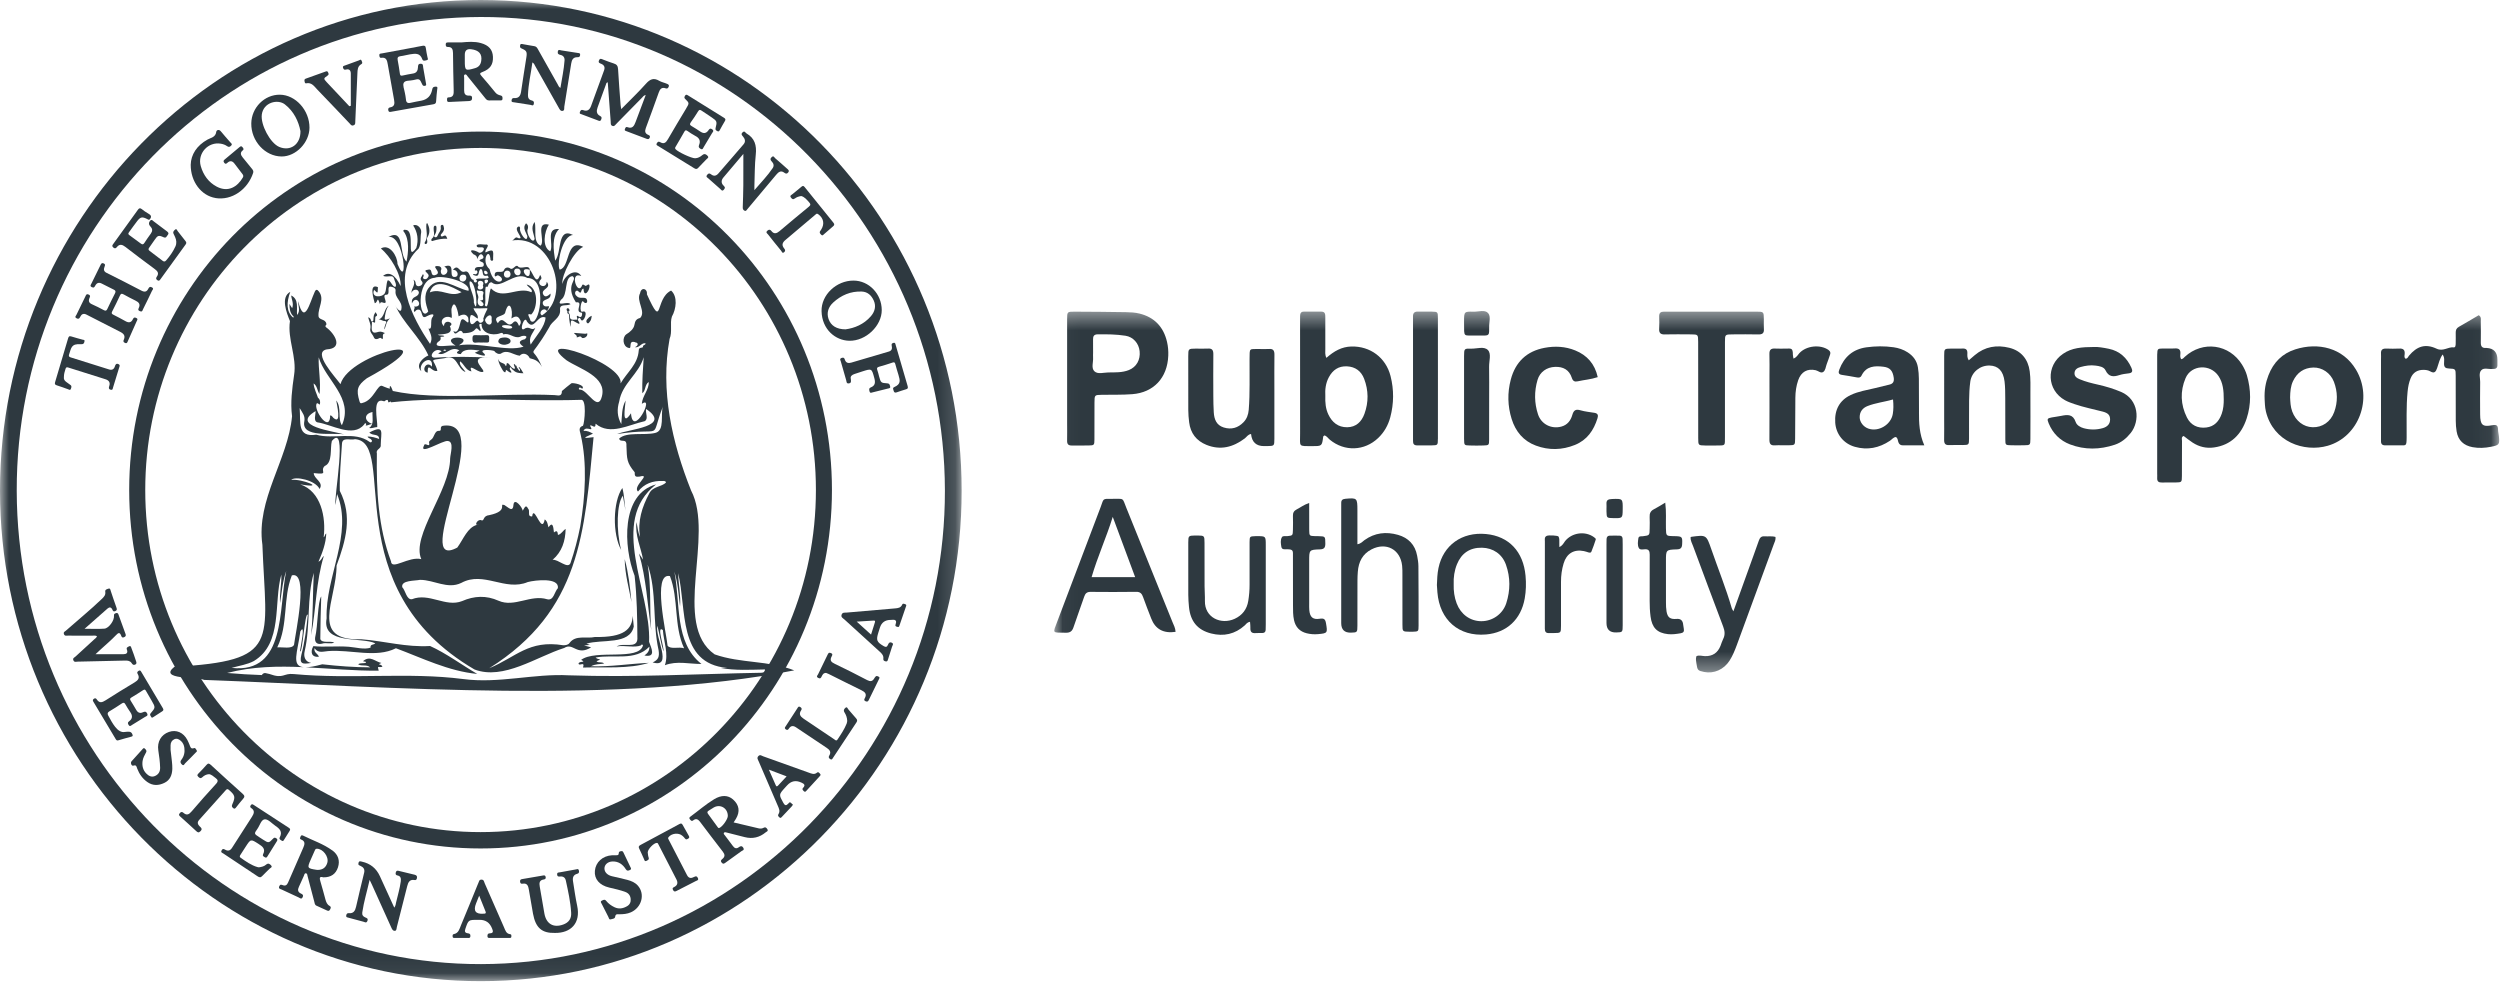 <svg width="140" height="55" viewBox="0 0 140 55" fill="none" xmlns="http://www.w3.org/2000/svg">
<g clip-path="url(#clip0_4500_355)">
<mask id="mask0_4500_355" style="mask-type:luminance" maskUnits="userSpaceOnUse" x="0" y="0" width="54" height="55">
<path d="M53.852 0H0V54.945H53.852V0Z" fill="white"/>
</mask>
<g mask="url(#mask0_4500_355)">
<path d="M26.933 -0C12.099 -0.021 -0.002 12.335 2.00165e-07 27.472C0.003 42.614 12.105 54.958 26.935 54.945C41.773 54.933 53.856 42.627 53.852 27.482C53.849 12.297 41.805 0.021 26.933 -0ZM26.939 53.99C12.642 54.014 0.967 42.112 0.937 27.483C0.908 12.9 12.57 0.989 26.915 0.952C41.201 0.916 52.886 12.829 52.915 27.459C52.943 42.044 41.272 53.965 26.939 53.99Z" fill="#2E3940"/>
<path d="M32.573 6.402C32.873 6.519 33.175 6.629 33.476 6.742C33.548 6.77 33.615 6.808 33.661 6.703C33.7 6.616 33.712 6.547 33.61 6.497C33.394 6.389 33.394 6.212 33.466 6.013C33.62 5.592 33.772 5.17 33.926 4.749C33.945 4.698 33.943 4.629 34.034 4.606C34.09 5.349 34.145 6.085 34.2 6.822C34.207 6.909 34.181 7.01 34.298 7.052C34.405 7.09 34.447 7.003 34.502 6.948C34.989 6.453 35.474 5.956 35.962 5.46C36.009 5.411 36.047 5.342 36.161 5.32C35.964 5.843 35.777 6.337 35.592 6.834C35.511 7.051 35.411 7.227 35.138 7.121C35.042 7.084 35.027 7.156 34.998 7.219C34.955 7.308 35.017 7.323 35.074 7.344C35.451 7.487 35.83 7.63 36.207 7.773C36.288 7.805 36.346 7.802 36.386 7.707C36.424 7.614 36.37 7.581 36.305 7.554C36.116 7.477 36.101 7.349 36.167 7.168C36.414 6.507 36.653 5.842 36.891 5.177C36.958 4.989 37.056 4.87 37.272 4.945C37.355 4.973 37.406 4.954 37.444 4.861C37.49 4.749 37.411 4.719 37.351 4.693C37.207 4.629 37.046 4.602 36.913 4.523C36.606 4.341 36.401 4.432 36.172 4.69C35.742 5.173 35.272 5.619 34.788 6.111C34.772 6.002 34.758 5.943 34.754 5.883C34.705 5.214 34.648 4.546 34.612 3.876C34.602 3.692 34.538 3.603 34.369 3.553C34.17 3.494 33.977 3.412 33.781 3.34C33.694 3.309 33.603 3.236 33.543 3.384C33.487 3.521 33.593 3.542 33.669 3.574C33.841 3.647 33.89 3.769 33.828 3.94C33.587 4.604 33.342 5.266 33.102 5.929C33.022 6.147 32.89 6.257 32.657 6.167C32.552 6.127 32.511 6.178 32.476 6.27C32.433 6.383 32.525 6.382 32.578 6.402H32.573Z" fill="#2E3940"/>
<path d="M7.372 37.137C7.426 37.218 7.479 37.261 7.572 37.216C7.684 37.162 7.63 37.062 7.609 36.996C7.535 36.757 7.446 36.522 7.358 36.287C7.336 36.227 7.321 36.144 7.22 36.198C7.147 36.238 7.062 36.261 7.106 36.379C7.176 36.567 7.079 36.634 6.913 36.635C6.414 36.636 5.914 36.635 5.35 36.635C5.482 36.512 5.569 36.432 5.656 36.351C5.934 36.096 6.224 35.853 6.484 35.581C6.626 35.431 6.705 35.382 6.79 35.609C6.816 35.677 6.849 35.726 6.941 35.687C7.025 35.651 7.066 35.606 7.034 35.515C6.9 35.144 6.766 34.773 6.631 34.403C6.605 34.335 6.557 34.31 6.488 34.338C6.426 34.364 6.37 34.379 6.383 34.479C6.413 34.738 6.097 35.186 5.844 35.205C5.5 35.23 5.151 35.211 4.738 35.211C5.202 34.801 5.612 34.437 6.024 34.077C6.132 33.983 6.229 33.998 6.292 34.139C6.325 34.212 6.353 34.27 6.457 34.222C6.563 34.172 6.552 34.115 6.52 34.023C6.409 33.716 6.307 33.406 6.203 33.096C6.179 33.026 6.179 32.928 6.068 32.966C5.987 32.994 5.875 33.015 5.895 33.138C5.926 33.328 5.812 33.434 5.697 33.545C5.054 34.162 4.362 34.722 3.696 35.312C3.641 35.361 3.54 35.389 3.579 35.505C3.621 35.631 3.722 35.594 3.804 35.595C4.246 35.598 4.687 35.595 5.128 35.598C5.227 35.598 5.332 35.575 5.431 35.624C5.403 35.72 5.332 35.755 5.279 35.803C4.93 36.126 4.576 36.443 4.228 36.767C4.169 36.821 4.056 36.855 4.111 36.981C4.163 37.101 4.265 37.053 4.345 37.052C5.235 37.034 6.125 37.014 7.014 36.992C7.155 36.989 7.288 37.007 7.372 37.134V37.137Z" fill="#2E3940"/>
<path d="M4.283 17.821C4.388 17.879 4.441 17.851 4.49 17.747C4.561 17.597 4.672 17.53 4.837 17.615C5.47 17.94 6.103 18.265 6.738 18.587C6.918 18.679 7.033 18.796 6.936 19.017C6.902 19.093 6.891 19.152 6.991 19.199C7.117 19.258 7.132 19.163 7.164 19.092C7.329 18.725 7.493 18.357 7.654 17.99C7.681 17.927 7.745 17.86 7.629 17.805C7.531 17.758 7.487 17.779 7.441 17.876C7.352 18.066 7.213 18.09 7.034 17.989C6.806 17.86 6.572 17.739 6.339 17.62C6.256 17.578 6.232 17.538 6.28 17.445C6.431 17.148 6.581 16.85 6.719 16.546C6.775 16.422 6.836 16.441 6.927 16.489C7.144 16.607 7.361 16.727 7.583 16.832C7.775 16.923 7.876 17.038 7.767 17.257C7.703 17.385 7.793 17.414 7.89 17.443C7.977 17.452 7.985 17.366 8.013 17.311C8.182 16.972 8.35 16.632 8.511 16.288C8.537 16.233 8.63 16.166 8.517 16.098C8.418 16.038 8.358 16.062 8.306 16.167C8.22 16.343 8.103 16.371 7.921 16.276C7.272 15.933 6.616 15.605 5.959 15.275C5.81 15.199 5.798 15.088 5.849 14.953C5.881 14.87 5.917 14.799 5.802 14.75C5.688 14.703 5.659 14.782 5.621 14.858C5.454 15.198 5.285 15.539 5.119 15.88C5.086 15.948 5.016 16.02 5.145 16.082C5.254 16.135 5.291 16.077 5.333 15.998C5.42 15.834 5.544 15.798 5.707 15.885C5.925 16.001 6.147 16.112 6.369 16.218C6.475 16.267 6.493 16.321 6.439 16.429C6.289 16.718 6.147 17.013 6.008 17.307C5.961 17.405 5.911 17.42 5.817 17.369C5.598 17.253 5.379 17.138 5.153 17.04C4.986 16.968 4.942 16.862 5.007 16.698C5.037 16.622 5.086 16.553 4.968 16.497C4.835 16.433 4.814 16.533 4.776 16.611C4.608 16.951 4.44 17.291 4.278 17.634C4.253 17.688 4.162 17.755 4.282 17.821H4.283Z" fill="#2E3940"/>
<path d="M42.753 46.359C42.672 46.406 42.58 46.409 42.491 46.389C42.026 46.281 41.561 46.169 41.083 46.056C41.134 45.977 41.176 45.915 41.214 45.851C41.454 45.444 41.397 45.076 41.048 44.768C40.768 44.521 40.397 44.509 39.986 44.76C39.523 45.042 39.113 45.401 38.676 45.721C38.617 45.764 38.567 45.805 38.636 45.884C38.687 45.943 38.73 46.01 38.818 45.941C38.984 45.81 39.099 45.884 39.21 46.032C39.629 46.588 40.05 47.142 40.478 47.693C40.597 47.846 40.612 47.972 40.454 48.101C40.391 48.154 40.33 48.204 40.414 48.305C40.501 48.41 40.562 48.357 40.637 48.303C40.93 48.091 41.225 47.884 41.516 47.669C41.574 47.626 41.708 47.609 41.62 47.47C41.544 47.35 41.46 47.38 41.376 47.443C41.234 47.55 41.133 47.501 41.039 47.373C40.896 47.178 40.746 46.988 40.603 46.793C40.569 46.747 40.501 46.697 40.542 46.636C40.581 46.579 40.654 46.613 40.71 46.626C41.043 46.71 41.376 46.797 41.71 46.88C42.143 46.989 42.533 46.899 42.88 46.61C42.928 46.57 43.037 46.547 42.974 46.439C42.924 46.354 42.864 46.297 42.755 46.361L42.753 46.359ZM40.299 46.359C40.224 46.394 40.205 46.34 40.177 46.302C40.003 46.065 39.833 45.825 39.658 45.589C39.594 45.504 39.596 45.446 39.694 45.392C39.792 45.338 39.88 45.267 39.978 45.214C40.347 45.011 40.757 45.263 40.758 45.692C40.758 45.871 40.471 46.277 40.298 46.359H40.299Z" fill="#2E3940"/>
<path d="M25.081 2.631C25.312 2.624 25.365 2.765 25.368 2.97C25.375 3.657 25.387 4.343 25.406 5.03C25.412 5.254 25.414 5.451 25.116 5.454C25.018 5.455 25.036 5.546 25.035 5.612C25.035 5.693 25.081 5.714 25.152 5.71C25.518 5.692 25.884 5.676 26.25 5.659C26.356 5.654 26.436 5.63 26.436 5.489C26.436 5.344 26.343 5.354 26.254 5.355C26.058 5.358 25.991 5.247 25.992 5.066C25.993 4.829 25.989 4.593 25.993 4.356C25.994 4.294 25.953 4.206 26.035 4.174C26.116 4.142 26.147 4.229 26.188 4.279C26.516 4.684 26.845 5.09 27.172 5.497C27.231 5.571 27.286 5.629 27.392 5.625C27.593 5.617 27.795 5.624 27.997 5.622C28.062 5.622 28.138 5.637 28.14 5.529C28.142 5.442 28.145 5.369 28.03 5.344C27.923 5.321 27.82 5.278 27.742 5.182C27.484 4.865 27.222 4.551 26.954 4.243C26.853 4.128 26.87 4.089 27.011 4.035C27.455 3.866 27.624 3.611 27.605 3.179C27.586 2.78 27.374 2.535 26.927 2.411C26.568 2.311 26.2 2.343 25.834 2.376C25.587 2.376 25.341 2.376 25.094 2.376C25.023 2.376 24.96 2.38 24.961 2.483C24.961 2.571 24.976 2.634 25.08 2.631H25.081ZM26.377 2.756C26.826 2.81 27.01 3.023 26.948 3.416C26.915 3.625 26.807 3.758 26.605 3.816C26.05 3.977 26.028 3.961 26.029 3.382V3.313C26.029 3.23 26.029 3.146 26.029 3.063C26.029 2.83 26.145 2.728 26.378 2.756H26.377Z" fill="#2E3940"/>
<path d="M18.616 47.629C18.113 47.259 17.524 47.069 16.975 46.795C16.911 46.763 16.862 46.767 16.833 46.843C16.81 46.907 16.764 46.975 16.862 47.012C17.116 47.111 17.062 47.292 16.98 47.478C16.698 48.125 16.411 48.77 16.133 49.419C16.071 49.563 15.985 49.627 15.837 49.57C15.753 49.538 15.686 49.517 15.639 49.629C15.579 49.774 15.698 49.78 15.77 49.813C16.088 49.966 16.407 50.115 16.728 50.258C16.796 50.288 16.88 50.387 16.948 50.241C17.005 50.119 16.94 50.079 16.849 50.037C16.676 49.956 16.658 49.83 16.738 49.663C16.838 49.459 16.922 49.246 17.019 49.041C17.045 48.986 17.046 48.888 17.141 48.906C17.212 48.92 17.208 49.002 17.222 49.056C17.35 49.534 17.471 50.013 17.599 50.491C17.621 50.575 17.622 50.674 17.723 50.719C17.922 50.806 18.12 50.897 18.316 50.99C18.406 51.033 18.452 50.999 18.492 50.916C18.527 50.841 18.554 50.782 18.457 50.73C18.32 50.658 18.267 50.52 18.227 50.379C18.133 50.043 18.048 49.703 17.945 49.368C17.89 49.185 17.872 49.06 18.105 49.131C18.534 49.136 18.805 48.946 18.927 48.57C19.048 48.197 18.937 47.863 18.617 47.626L18.616 47.629ZM18.329 48.316C18.251 48.581 18.072 48.716 17.787 48.715C17.772 48.714 17.742 48.713 17.713 48.708C17.206 48.63 17.193 48.607 17.402 48.138C17.475 47.972 17.548 47.806 17.622 47.641C17.646 47.587 17.661 47.53 17.742 47.529C18.087 47.526 18.428 47.979 18.329 48.316Z" fill="#2E3940"/>
<path d="M23.233 48.988C22.93 48.91 22.624 48.836 22.318 48.766C22.252 48.75 22.191 48.757 22.165 48.851C22.139 48.946 22.16 49.006 22.25 49.023C22.453 49.06 22.462 49.203 22.442 49.366C22.391 49.76 22.273 50.138 22.184 50.524C22.163 50.619 22.159 50.723 22.079 50.828C21.802 50.221 21.538 49.643 21.273 49.064C21.071 48.624 20.736 48.354 20.268 48.253C20.188 48.236 20.112 48.195 20.076 48.321C20.041 48.441 20.112 48.456 20.193 48.493C20.348 48.563 20.439 48.675 20.393 48.869C20.238 49.505 20.084 50.141 19.94 50.779C19.889 51.007 19.796 51.162 19.538 51.137C19.445 51.128 19.403 51.177 19.388 51.267C19.371 51.372 19.449 51.374 19.51 51.39C19.792 51.467 20.072 51.544 20.354 51.617C20.431 51.637 20.519 51.712 20.575 51.57C20.628 51.436 20.537 51.409 20.456 51.376C20.326 51.323 20.267 51.235 20.288 51.093C20.376 50.492 20.555 49.913 20.699 49.271C20.759 49.397 20.796 49.47 20.83 49.545C21.187 50.333 21.545 51.121 21.898 51.91C21.946 52.018 21.995 52.142 22.122 52.125C22.216 52.114 22.204 51.984 22.226 51.902C22.419 51.143 22.612 50.384 22.804 49.624C22.858 49.404 22.948 49.234 23.214 49.282C23.302 49.297 23.331 49.252 23.349 49.173C23.373 49.065 23.319 49.011 23.232 48.989L23.233 48.988Z" fill="#2E3940"/>
<path d="M28.776 5.728C29.086 5.777 29.396 5.827 29.707 5.873C29.77 5.882 29.856 5.953 29.891 5.83C29.921 5.725 29.892 5.65 29.779 5.626C29.619 5.591 29.561 5.48 29.566 5.324C29.587 4.71 29.733 4.114 29.814 3.495C29.913 3.551 29.933 3.629 29.968 3.692C30.406 4.464 30.841 5.238 31.276 6.011C31.332 6.111 31.383 6.239 31.517 6.208C31.625 6.183 31.588 6.055 31.601 5.97C31.732 5.165 31.863 4.361 31.988 3.556C32.021 3.34 32.106 3.194 32.343 3.204C32.435 3.207 32.479 3.174 32.488 3.077C32.499 2.969 32.424 2.976 32.36 2.966C32.05 2.918 31.74 2.867 31.429 2.821C31.356 2.81 31.264 2.746 31.237 2.888C31.214 3.012 31.279 3.052 31.379 3.073C31.544 3.107 31.626 3.217 31.615 3.383C31.578 3.9 31.467 4.404 31.384 4.922C31.289 4.873 31.27 4.795 31.235 4.732C30.865 4.078 30.497 3.424 30.13 2.768C30.081 2.681 30.039 2.602 29.923 2.585C29.708 2.555 29.496 2.507 29.282 2.473C29.223 2.464 29.141 2.431 29.127 2.542C29.117 2.619 29.109 2.674 29.211 2.716C29.489 2.832 29.524 2.907 29.478 3.204C29.38 3.844 29.273 4.482 29.182 5.124C29.148 5.366 29.05 5.51 28.795 5.491C28.7 5.484 28.662 5.526 28.648 5.616C28.633 5.726 28.71 5.718 28.774 5.728H28.776Z" fill="#2E3940"/>
<path d="M41.652 8.066C41.182 8.619 40.703 9.164 40.23 9.713C40.104 9.859 39.967 9.88 39.818 9.761C39.727 9.687 39.667 9.704 39.598 9.795C39.512 9.907 39.612 9.941 39.666 9.99C39.889 10.192 40.115 10.392 40.343 10.589C40.392 10.632 40.439 10.727 40.525 10.632C40.591 10.56 40.631 10.496 40.533 10.408C40.377 10.267 40.378 10.099 40.508 9.943C40.878 9.499 41.253 9.059 41.628 8.619C41.628 9.211 41.632 9.794 41.626 10.378C41.623 10.789 41.607 11.201 41.594 11.612C41.591 11.698 41.617 11.762 41.693 11.799C41.782 11.844 41.809 11.759 41.852 11.715C41.889 11.677 41.919 11.633 41.953 11.593C42.458 10.991 42.965 10.389 43.468 9.785C43.596 9.632 43.733 9.524 43.923 9.674C44.016 9.746 44.084 9.735 44.146 9.647C44.215 9.548 44.135 9.498 44.073 9.443C43.853 9.248 43.635 9.05 43.41 8.861C43.361 8.819 43.323 8.696 43.215 8.798C43.121 8.887 43.133 8.958 43.217 9.043C43.321 9.15 43.362 9.279 43.271 9.414C42.98 9.846 42.617 10.215 42.246 10.649C42.246 10.532 42.244 10.473 42.246 10.415C42.268 9.829 42.259 9.238 42.323 8.656C42.38 8.135 42.262 7.737 41.805 7.473C41.739 7.434 41.701 7.302 41.587 7.41C41.481 7.51 41.543 7.568 41.613 7.651C41.718 7.773 41.765 7.929 41.65 8.066H41.652ZM41.637 8.612C41.651 8.613 41.642 8.61 41.637 8.612Z" fill="#2E3940"/>
<path d="M6.54 13.843C6.693 13.646 6.847 13.692 7.02 13.825C7.558 14.239 8.096 14.65 8.643 15.05C8.818 15.177 8.928 15.293 8.775 15.506C8.722 15.581 8.737 15.642 8.818 15.695C8.899 15.747 8.934 15.709 8.979 15.647C9.448 14.995 9.918 14.344 10.392 13.695C10.448 13.619 10.444 13.569 10.386 13.498C10.238 13.316 10.101 13.126 9.952 12.944C9.917 12.902 9.892 12.787 9.811 12.855C9.75 12.906 9.665 12.976 9.718 13.088C9.748 13.15 9.778 13.211 9.805 13.273C9.882 13.447 9.904 13.625 9.822 13.804C9.692 14.09 9.513 14.342 9.309 14.578C9.242 14.657 9.184 14.666 9.102 14.601C8.864 14.415 8.625 14.232 8.383 14.053C8.304 13.995 8.298 13.945 8.356 13.867C8.459 13.727 8.556 13.582 8.655 13.438C8.828 13.185 8.879 13.158 9.153 13.283C9.306 13.354 9.326 13.241 9.389 13.164C9.474 13.062 9.42 13.008 9.337 12.946C9.089 12.763 8.845 12.573 8.597 12.389C8.548 12.352 8.501 12.279 8.424 12.344C8.312 12.465 8.319 12.579 8.434 12.698C8.552 12.82 8.543 12.95 8.444 13.085C8.319 13.256 8.198 13.429 8.083 13.607C8.021 13.701 7.969 13.702 7.886 13.639C7.677 13.48 7.464 13.325 7.25 13.172C7.18 13.123 7.167 13.081 7.222 13.008C7.38 12.796 7.527 12.576 7.691 12.369C7.869 12.144 7.969 12.13 8.233 12.262C8.279 12.285 8.321 12.325 8.377 12.294C8.518 12.139 8.46 12.042 8.296 11.954C8.171 11.887 8.055 11.801 7.942 11.712C7.852 11.642 7.796 11.645 7.726 11.742C7.268 12.383 6.805 13.02 6.343 13.659C6.297 13.723 6.252 13.777 6.337 13.853C6.417 13.926 6.477 13.923 6.541 13.842L6.54 13.843Z" fill="#2E3940"/>
<path d="M12.07 11.091C12.983 11.24 13.87 10.616 14.177 9.681C14.207 9.592 14.167 9.522 14.11 9.454C13.934 9.246 13.763 9.034 13.594 8.82C13.492 8.693 13.424 8.558 13.588 8.426C13.679 8.353 13.623 8.3 13.575 8.237C13.512 8.156 13.461 8.198 13.406 8.244C13.135 8.471 12.863 8.698 12.59 8.925C12.525 8.979 12.488 9.024 12.554 9.112C12.619 9.196 12.661 9.185 12.729 9.121C12.884 8.976 13.02 9.008 13.141 9.175C13.279 9.365 13.423 9.55 13.568 9.735C13.619 9.8 13.647 9.859 13.6 9.94C13.298 10.457 12.783 10.789 12.142 10.455C11.681 10.214 11.386 9.802 11.243 9.304C11.04 8.595 11.657 7.92 12.368 8.047C12.496 8.069 12.616 8.111 12.72 8.187C12.818 8.257 12.887 8.22 12.952 8.146C13.024 8.067 12.943 8.022 12.904 7.976C12.727 7.769 12.539 7.572 12.37 7.358C12.256 7.214 12.122 7.292 12.111 7.38C12.072 7.69 11.814 7.709 11.623 7.815C11.02 8.149 10.695 8.655 10.68 9.225C10.674 10.18 11.276 10.96 12.071 11.089L12.07 11.091Z" fill="#2E3940"/>
<path d="M46.007 17.421C46.03 18.459 46.793 19.067 47.558 19.083C48.495 19.103 49.382 18.24 49.378 17.363C49.373 16.458 48.662 15.714 47.796 15.713C46.839 15.71 45.987 16.511 46.007 17.422V17.421ZM46.651 16.949C47.103 16.531 47.644 16.299 48.264 16.327C48.586 16.341 48.802 16.543 48.931 16.832C49.076 17.155 48.983 17.459 48.773 17.705C48.376 18.168 47.846 18.377 47.349 18.443C46.849 18.442 46.528 18.237 46.399 17.865C46.276 17.509 46.395 17.187 46.651 16.95L46.651 16.949Z" fill="#2E3940"/>
<path d="M38.429 6.07C38.089 6.643 37.737 7.211 37.408 7.79C37.295 7.989 37.182 8.086 36.968 7.961C36.887 7.914 36.839 7.931 36.788 8.013C36.719 8.122 36.806 8.146 36.865 8.182C37.536 8.597 38.209 9.006 38.878 9.422C38.971 9.48 39.032 9.478 39.107 9.393C39.247 9.235 39.403 9.092 39.546 8.935C39.594 8.882 39.714 8.829 39.636 8.74C39.563 8.657 39.465 8.572 39.33 8.686C39.216 8.784 39.083 8.859 38.925 8.863C38.719 8.866 37.974 8.514 37.836 8.359C37.775 8.292 37.819 8.247 37.846 8.199C38.005 7.924 38.171 7.652 38.324 7.374C38.376 7.28 38.419 7.282 38.496 7.333C38.639 7.43 38.781 7.531 38.934 7.609C39.158 7.722 39.248 7.879 39.146 8.124C39.101 8.232 39.147 8.288 39.239 8.339C39.352 8.401 39.37 8.3 39.403 8.245C39.562 7.988 39.717 7.728 39.869 7.465C39.908 7.398 40.007 7.331 39.879 7.24C39.767 7.161 39.722 7.227 39.667 7.304C39.541 7.483 39.392 7.484 39.222 7.371C39.059 7.263 38.896 7.156 38.727 7.058C38.618 6.997 38.622 6.939 38.687 6.846C38.827 6.648 38.967 6.449 39.09 6.241C39.157 6.127 39.211 6.142 39.299 6.203C39.484 6.332 39.676 6.452 39.862 6.579C40.148 6.775 40.166 6.812 40.074 7.164C40.047 7.267 40.089 7.294 40.157 7.337C40.24 7.39 40.275 7.348 40.312 7.279C40.403 7.112 40.493 6.946 40.591 6.784C40.641 6.702 40.635 6.652 40.551 6.6C39.874 6.182 39.199 5.761 38.524 5.34C38.457 5.298 38.406 5.28 38.359 5.367C38.324 5.431 38.303 5.475 38.371 5.542C38.606 5.77 38.604 5.774 38.429 6.067V6.07Z" fill="#2E3940"/>
<path d="M21.35 3.238C21.643 3.191 21.679 3.399 21.716 3.608C21.833 4.268 21.949 4.927 22.068 5.587C22.105 5.792 22.107 5.972 21.843 6.014C21.758 6.028 21.723 6.086 21.745 6.183C21.769 6.281 21.828 6.274 21.898 6.261C22.685 6.121 23.472 5.98 24.259 5.841C24.355 5.824 24.419 5.796 24.423 5.671C24.431 5.443 24.463 5.216 24.486 4.985C24.523 4.84 24.44 4.843 24.336 4.858C24.228 4.874 24.215 4.957 24.198 5.039C24.126 5.373 23.927 5.572 23.597 5.637C23.399 5.675 23.2 5.707 23.004 5.755C22.825 5.799 22.742 5.744 22.731 5.551C22.725 5.43 22.69 5.311 22.671 5.191C22.642 5.004 22.538 4.773 22.609 4.64C22.691 4.485 22.957 4.533 23.142 4.485C23.482 4.399 23.503 4.407 23.639 4.716C23.675 4.797 23.71 4.818 23.788 4.807C23.897 4.791 23.862 4.719 23.852 4.653C23.8 4.361 23.753 4.067 23.698 3.776C23.682 3.691 23.713 3.566 23.554 3.57C23.408 3.573 23.411 3.673 23.406 3.772C23.397 3.95 23.333 4.081 23.142 4.115C22.944 4.151 22.744 4.182 22.549 4.23C22.436 4.257 22.407 4.223 22.392 4.115C22.359 3.866 22.317 3.618 22.271 3.371C22.244 3.228 22.283 3.163 22.433 3.145C22.611 3.125 22.783 3.07 22.961 3.043C23.238 3.001 23.519 2.946 23.648 3.317C23.691 3.443 23.817 3.391 23.904 3.368C24.005 3.341 23.948 3.257 23.937 3.196C23.908 3.031 23.865 2.868 23.848 2.702C23.834 2.564 23.768 2.543 23.653 2.566C23.418 2.613 23.183 2.656 22.948 2.7C22.427 2.797 21.905 2.891 21.384 2.991C21.327 3.002 21.233 2.989 21.243 3.097C21.249 3.163 21.257 3.252 21.351 3.238H21.35Z" fill="#2E3940"/>
<path d="M15.771 8.763C16.569 8.767 17.326 7.984 17.331 7.152C17.335 6.181 16.555 5.311 15.672 5.303C14.812 5.295 14.084 6.025 14.072 6.91C14.058 7.899 14.845 8.758 15.771 8.763V8.763ZM14.66 6.418C14.754 5.722 15.557 5.539 15.951 5.844C16.463 6.24 16.719 6.797 16.826 7.343C16.835 8.101 16.251 8.489 15.635 8.227C15.126 8.011 14.585 6.977 14.661 6.418H14.66Z" fill="#2E3940"/>
<path d="M14.831 45.88C15.027 45.874 15.23 46.118 15.429 46.252C15.658 46.406 15.833 46.578 15.668 46.888C15.611 46.998 15.711 47.031 15.776 47.077C15.855 47.135 15.881 47.066 15.913 47.018C16.014 46.857 16.11 46.693 16.215 46.536C16.273 46.449 16.249 46.404 16.171 46.354C15.515 45.929 14.86 45.502 14.205 45.074C14.141 45.032 14.093 45.015 14.041 45.095C14 45.16 13.999 45.206 14.063 45.248C14.301 45.399 14.214 45.576 14.101 45.753C13.733 46.327 13.362 46.899 12.996 47.475C12.897 47.631 12.778 47.675 12.618 47.588C12.542 47.547 12.478 47.505 12.415 47.614C12.34 47.739 12.451 47.759 12.509 47.798C13.146 48.224 13.788 48.646 14.424 49.073C14.528 49.143 14.599 49.153 14.691 49.051C14.816 48.911 14.964 48.79 15.092 48.652C15.139 48.603 15.272 48.566 15.187 48.468C15.119 48.39 15.025 48.309 14.901 48.42C14.792 48.517 14.65 48.551 14.495 48.571C14.477 48.568 14.447 48.565 14.419 48.557C14.068 48.455 13.774 48.242 13.478 48.037C13.399 47.983 13.427 47.925 13.47 47.862C13.566 47.717 13.658 47.569 13.753 47.423C14.043 46.975 14.04 46.978 14.481 47.261C14.697 47.4 14.889 47.536 14.732 47.841C14.689 47.924 14.754 47.961 14.816 47.998C14.876 48.035 14.921 48.045 14.965 47.975C15.143 47.684 15.323 47.394 15.506 47.107C15.553 47.031 15.537 46.983 15.464 46.94C15.4 46.902 15.36 46.893 15.295 46.962C15.052 47.219 15.034 47.216 14.732 47.02C14.656 46.971 14.581 46.921 14.505 46.873C14.228 46.693 14.221 46.687 14.412 46.421C14.55 46.23 14.626 45.889 14.833 45.882L14.831 45.88Z" fill="#2E3940"/>
<path d="M7.414 41.121C7.34 40.936 7.195 40.973 7.003 40.988C6.793 41.031 6.609 40.906 6.453 40.71C6.298 40.514 6.182 40.292 6.062 40.072C6.004 39.964 6.019 39.898 6.128 39.834C6.361 39.696 6.588 39.551 6.813 39.4C6.904 39.339 6.961 39.331 7.021 39.442C7.105 39.594 7.201 39.74 7.299 39.884C7.431 40.079 7.427 40.252 7.229 40.393C7.136 40.459 7.154 40.519 7.204 40.599C7.271 40.708 7.334 40.634 7.39 40.599C7.635 40.453 7.878 40.304 8.118 40.15C8.185 40.108 8.306 40.091 8.241 39.954C8.187 39.839 8.107 39.837 8.006 39.885C7.842 39.964 7.719 39.911 7.63 39.757C7.526 39.581 7.424 39.403 7.314 39.232C7.257 39.142 7.288 39.102 7.366 39.055C7.585 38.924 7.803 38.79 8.015 38.648C8.108 38.585 8.141 38.628 8.183 38.704C8.286 38.889 8.395 39.071 8.502 39.255C8.707 39.608 8.711 39.63 8.441 39.94C8.362 40.031 8.433 40.076 8.459 40.137C8.498 40.228 8.553 40.178 8.602 40.147C8.76 40.045 8.915 39.94 9.075 39.841C9.154 39.792 9.172 39.745 9.12 39.658C8.715 38.982 8.314 38.304 7.913 37.626C7.875 37.562 7.839 37.513 7.756 37.571C7.691 37.617 7.661 37.66 7.708 37.737C7.845 37.966 7.733 38.096 7.54 38.212C6.993 38.541 6.449 38.874 5.911 39.219C5.72 39.342 5.563 39.39 5.419 39.167C5.374 39.097 5.326 39.083 5.252 39.135C5.172 39.192 5.197 39.243 5.236 39.308C5.648 39.997 6.06 40.686 6.471 41.376C6.507 41.436 6.539 41.487 6.628 41.458C6.871 41.383 7.116 41.318 7.362 41.251C7.442 41.229 7.443 41.195 7.412 41.12L7.414 41.121Z" fill="#2E3940"/>
<path d="M32.249 48.687C31.954 48.738 31.66 48.793 31.366 48.848C31.291 48.862 31.189 48.841 31.2 48.976C31.21 49.101 31.296 49.091 31.38 49.084C31.549 49.07 31.653 49.151 31.688 49.316C31.816 49.91 31.949 50.504 31.985 51.113C32.006 51.448 31.849 51.661 31.543 51.773C30.995 51.974 30.591 51.742 30.486 51.158C30.395 50.656 30.319 50.152 30.226 49.65C30.187 49.44 30.209 49.286 30.453 49.25C30.525 49.239 30.576 49.208 30.558 49.112C30.539 49.017 30.486 49.014 30.41 49.028C30.02 49.097 29.629 49.163 29.239 49.229C29.165 49.242 29.118 49.268 29.123 49.362C29.129 49.463 29.177 49.503 29.265 49.487C29.53 49.44 29.582 49.618 29.616 49.819C29.693 50.269 29.766 50.721 29.849 51.17C29.996 51.961 30.346 52.263 31.077 52.244C31.966 52.257 32.53 51.695 32.322 50.726C32.225 50.272 32.163 49.811 32.089 49.353C32.056 49.153 32.1 48.989 32.324 48.933C32.427 48.907 32.442 48.834 32.415 48.738C32.384 48.631 32.308 48.678 32.251 48.688L32.249 48.687Z" fill="#2E3940"/>
<path d="M35.136 49.274C34.847 49.196 34.554 49.138 34.263 49.067C34.014 49.007 33.856 48.844 33.849 48.648C33.841 48.425 34.036 48.248 34.304 48.242C34.635 48.233 34.873 48.402 35.044 48.675C35.11 48.781 35.175 48.767 35.269 48.724C35.386 48.672 35.325 48.605 35.295 48.541C35.172 48.28 35.046 48.02 34.922 47.76C34.895 47.703 34.869 47.648 34.792 47.663C34.726 47.676 34.648 47.681 34.651 47.776C34.654 47.888 34.588 47.896 34.505 47.894C34.431 47.892 34.355 47.89 34.28 47.894C33.745 47.927 33.358 48.277 33.313 48.768C33.271 49.226 33.571 49.575 34.115 49.703C34.421 49.774 34.728 49.841 35.023 49.951C35.202 50.018 35.301 50.152 35.318 50.344C35.334 50.521 35.263 50.664 35.115 50.748C34.891 50.877 34.656 50.923 34.408 50.803C34.229 50.717 34.07 50.602 33.946 50.448C33.863 50.345 33.791 50.396 33.711 50.432C33.597 50.484 33.666 50.554 33.697 50.617C33.819 50.862 33.942 51.106 34.068 51.348C34.097 51.403 34.106 51.508 34.191 51.485C34.286 51.459 34.436 51.454 34.449 51.341C34.47 51.17 34.57 51.198 34.67 51.199C34.896 51.199 35.118 51.183 35.329 51.09C35.94 50.817 36.137 50.068 35.72 49.595C35.563 49.419 35.353 49.333 35.136 49.274Z" fill="#2E3940"/>
<path d="M50.832 21.634C50.606 20.862 50.383 20.087 50.156 19.313C50.139 19.254 50.135 19.173 50.028 19.203C49.935 19.229 49.917 19.268 49.937 19.364C49.967 19.506 49.954 19.635 49.777 19.686C49.075 19.891 48.373 20.103 47.67 20.307C47.511 20.354 47.373 20.329 47.312 20.141C47.284 20.051 47.249 20.003 47.135 20.042C46.997 20.091 47.068 20.177 47.086 20.243C47.182 20.595 47.284 20.945 47.387 21.295C47.41 21.374 47.395 21.492 47.539 21.47C47.685 21.448 47.66 21.345 47.64 21.181C47.62 21.077 47.706 20.99 47.852 20.944C48.002 20.896 48.151 20.845 48.3 20.797C48.822 20.631 48.815 20.633 48.962 21.174C49.027 21.41 49.017 21.595 48.767 21.694C48.651 21.741 48.668 21.819 48.693 21.915C48.726 22.041 48.81 21.985 48.872 21.971C49.156 21.905 49.438 21.831 49.721 21.76C49.79 21.742 49.882 21.745 49.845 21.624C49.82 21.547 49.817 21.476 49.696 21.468C49.328 21.444 49.328 21.434 49.229 21.08C49.197 20.962 49.174 20.841 49.131 20.729C49.086 20.613 49.12 20.567 49.232 20.536C49.483 20.466 49.734 20.39 49.981 20.304C50.078 20.27 50.111 20.291 50.137 20.389C50.19 20.595 50.255 20.797 50.316 21.001C50.405 21.307 50.458 21.509 50.084 21.674C49.964 21.727 50.028 21.807 50.044 21.883C50.066 21.978 50.12 22.003 50.209 21.973C50.386 21.912 50.563 21.851 50.742 21.799C50.838 21.772 50.857 21.728 50.83 21.634H50.832Z" fill="#2E3940"/>
<path d="M10.324 41.879C10.358 42.126 10.309 42.352 10.158 42.547C10.07 42.661 10.111 42.746 10.197 42.82C10.293 42.903 10.326 42.785 10.37 42.742C10.571 42.548 10.765 42.346 10.959 42.146C10.992 42.112 11.057 42.081 11.013 42.016C10.976 41.962 10.941 41.867 10.869 41.894C10.678 41.965 10.661 41.821 10.613 41.706C10.575 41.615 10.537 41.523 10.491 41.436C10.27 41.016 9.871 40.845 9.459 40.989C9.023 41.141 8.793 41.541 8.864 42.014C8.913 42.338 8.959 42.663 8.967 42.991C8.972 43.213 8.872 43.375 8.673 43.459C8.48 43.54 8.318 43.448 8.188 43.313C8.003 43.123 7.949 42.884 7.984 42.618C8.009 42.438 8.099 42.289 8.179 42.136C8.235 42.028 8.168 41.983 8.113 41.924C8.058 41.865 8.022 41.906 7.985 41.947C7.777 42.177 7.567 42.404 7.363 42.637C7.289 42.721 7.37 42.91 7.464 42.877C7.644 42.814 7.645 42.941 7.683 43.039C7.801 43.345 7.977 43.6 8.246 43.791C8.558 44.012 8.877 43.998 9.202 43.843C9.526 43.689 9.638 43.4 9.65 43.059C9.654 42.922 9.641 42.785 9.628 42.648C9.605 42.413 9.574 42.179 9.552 41.993C9.552 41.874 9.551 41.806 9.552 41.737C9.554 41.576 9.628 41.455 9.77 41.393C9.911 41.333 10.032 41.402 10.137 41.498C10.246 41.598 10.304 41.727 10.324 41.877V41.879Z" fill="#2E3940"/>
<path d="M45.754 43.266C45.598 43.399 45.445 43.323 45.292 43.268C44.44 42.962 43.588 42.654 42.734 42.352C42.651 42.323 42.566 42.238 42.469 42.341C42.368 42.448 42.445 42.538 42.484 42.632C42.841 43.462 43.201 44.291 43.556 45.122C43.62 45.273 43.704 45.427 43.591 45.597C43.541 45.671 43.594 45.724 43.645 45.773C43.714 45.839 43.753 45.778 43.793 45.737C43.975 45.546 44.156 45.352 44.337 45.159C44.361 45.133 44.379 45.101 44.406 45.065C44.359 45.022 44.324 44.984 44.283 44.952C44.209 44.893 44.175 44.971 44.139 45.008C44.023 45.132 43.95 45.109 43.869 44.964C43.613 44.5 43.609 44.499 43.957 44.114C43.998 44.069 44.039 44.024 44.08 43.98C44.302 43.736 44.562 43.682 44.859 43.817C44.867 43.82 44.873 43.823 44.88 43.826C45.015 43.888 45.128 43.956 44.974 44.118C44.899 44.196 44.96 44.251 45.016 44.307C45.081 44.372 45.117 44.327 45.16 44.281C45.405 44.013 45.65 43.746 45.895 43.479C45.936 43.435 45.987 43.39 45.919 43.326C45.872 43.283 45.832 43.203 45.754 43.268L45.754 43.266ZM43.574 43.988C43.524 44.041 43.482 44.066 43.443 43.976C43.325 43.703 43.202 43.431 43.057 43.101C43.416 43.237 43.717 43.35 44.05 43.476C43.879 43.66 43.726 43.823 43.575 43.988H43.574Z" fill="#2E3940"/>
<path d="M50.69 33.834C50.63 33.819 50.563 33.766 50.52 33.864C50.443 34.04 50.284 34.056 50.127 34.07C49.219 34.149 48.311 34.224 47.404 34.305C47.308 34.314 47.185 34.281 47.133 34.415C47.076 34.567 47.205 34.616 47.283 34.687C47.944 35.293 48.609 35.894 49.271 36.499C49.383 36.602 49.49 36.714 49.467 36.888C49.453 36.994 49.52 37.017 49.596 37.037C49.691 37.063 49.708 36.991 49.729 36.924C49.806 36.686 49.886 36.449 49.958 36.208C49.978 36.14 50.064 36.053 49.945 35.994C49.828 35.935 49.765 36.004 49.726 36.109C49.675 36.245 49.596 36.249 49.481 36.18C49.096 35.951 49.055 35.852 49.187 35.428C49.216 35.334 49.246 35.24 49.276 35.146C49.363 34.868 49.554 34.724 49.849 34.715C49.939 34.725 50.058 34.676 50.142 34.74C50.224 34.802 50.161 34.91 50.145 34.996C50.128 35.092 50.208 35.086 50.256 35.105C50.34 35.14 50.356 35.069 50.376 35.011C50.494 34.667 50.611 34.322 50.73 33.977C50.751 33.917 50.78 33.858 50.689 33.834H50.69ZM48.988 34.873C48.922 35.083 48.856 35.293 48.779 35.537C48.508 35.293 48.264 35.072 47.976 34.811C48.327 34.789 48.627 34.768 48.927 34.752C49.027 34.746 49.008 34.81 48.987 34.873H48.988Z" fill="#2E3940"/>
<path d="M17.144 4.666C17.458 4.598 17.602 4.845 17.774 5.022C18.383 5.65 18.983 6.288 19.587 6.921C19.64 6.977 19.676 7.058 19.789 7.021C19.913 6.981 19.891 6.887 19.896 6.801C19.937 5.903 19.98 5.004 20.015 4.106C20.023 3.901 20.028 3.709 20.232 3.593C20.327 3.539 20.272 3.46 20.246 3.394C20.208 3.298 20.145 3.364 20.098 3.382C19.837 3.473 19.578 3.569 19.319 3.666C19.261 3.688 19.178 3.695 19.212 3.8C19.239 3.882 19.277 3.923 19.374 3.896C19.558 3.846 19.644 3.942 19.645 4.122C19.648 4.723 19.646 5.323 19.646 5.924C19.618 5.932 19.59 5.941 19.563 5.949C19.14 5.5 18.714 5.053 18.294 4.6C18.11 4.401 18.115 4.391 18.345 4.232C18.412 4.186 18.412 4.143 18.384 4.081C18.359 4.025 18.338 3.967 18.255 3.998C17.876 4.136 17.495 4.271 17.115 4.407C17.041 4.434 17.043 4.494 17.056 4.558C17.067 4.611 17.078 4.682 17.144 4.667V4.666Z" fill="#2E3940"/>
<path d="M11.199 46.294C11.089 46.185 11.015 46.07 11.149 45.92C11.649 45.364 12.148 44.807 12.645 44.247C12.712 44.171 12.753 44.179 12.827 44.241C13.163 44.532 13.193 44.63 13.01 45.039C12.966 45.137 12.98 45.189 13.056 45.251C13.148 45.328 13.187 45.256 13.234 45.198C13.358 45.045 13.475 44.886 13.607 44.742C13.714 44.627 13.706 44.556 13.587 44.45C12.99 43.918 12.4 43.379 11.811 42.838C11.716 42.751 11.656 42.723 11.561 42.838C11.426 43 11.274 43.148 11.127 43.301C11.065 43.365 11.012 43.415 11.106 43.503C11.183 43.576 11.241 43.61 11.331 43.525C11.43 43.431 11.548 43.364 11.705 43.353C11.848 43.371 11.955 43.483 12.075 43.57C12.209 43.667 12.229 43.754 12.101 43.894C11.636 44.4 11.179 44.913 10.733 45.437C10.586 45.611 10.457 45.682 10.271 45.517C10.195 45.449 10.136 45.456 10.066 45.539C9.984 45.637 10.044 45.681 10.108 45.74C10.4 46.002 10.692 46.264 10.978 46.532C11.065 46.612 11.12 46.657 11.228 46.546C11.342 46.427 11.281 46.371 11.2 46.292L11.199 46.294Z" fill="#2E3940"/>
<path d="M28.578 52.316C28.341 52.293 28.297 52.092 28.222 51.923C27.861 51.103 27.505 50.281 27.142 49.462C27.106 49.382 27.105 49.261 26.966 49.258C26.813 49.255 26.827 49.39 26.777 49.474C26.766 49.493 26.759 49.516 26.75 49.537C26.44 50.296 26.133 51.057 25.816 51.812C25.731 52.014 25.685 52.262 25.409 52.311C25.341 52.322 25.345 52.385 25.346 52.439C25.346 52.532 25.413 52.525 25.472 52.525C25.704 52.525 25.936 52.528 26.167 52.525C26.243 52.524 26.336 52.554 26.343 52.416C26.35 52.297 26.283 52.275 26.196 52.264C26.033 52.243 26.01 52.159 26.062 52.009C26.232 51.513 26.229 51.511 26.751 51.511H26.864C27.195 51.511 27.424 51.669 27.551 51.984C27.611 52.133 27.659 52.263 27.419 52.267C27.331 52.267 27.294 52.324 27.297 52.42C27.3 52.541 27.38 52.525 27.453 52.526C27.625 52.528 27.797 52.526 27.969 52.526C28.156 52.526 28.343 52.526 28.53 52.526C28.584 52.526 28.638 52.522 28.637 52.445C28.637 52.393 28.649 52.323 28.578 52.317V52.316ZM27.119 51.166C27.104 51.166 27.089 51.166 27.074 51.167C26.634 51.2 26.495 51.01 26.657 50.598C26.707 50.472 26.758 50.346 26.834 50.156C26.968 50.49 27.079 50.768 27.192 51.047C27.221 51.121 27.202 51.164 27.119 51.166Z" fill="#2E3940"/>
<path d="M38.87 49.108C38.718 49.19 38.575 49.203 38.475 49.01C38.135 48.348 37.791 47.689 37.45 47.028C37.428 46.986 37.39 46.944 37.435 46.885C37.605 46.662 38.004 46.616 38.212 46.802C38.262 46.847 38.316 46.893 38.353 46.949C38.416 47.042 38.474 47.002 38.541 46.962C38.625 46.913 38.602 46.856 38.564 46.791C38.451 46.593 38.336 46.396 38.23 46.196C38.175 46.09 38.116 46.108 38.032 46.154C37.313 46.544 36.592 46.932 35.871 47.316C35.773 47.368 35.74 47.417 35.798 47.528C35.895 47.717 35.973 47.915 36.063 48.108C36.089 48.164 36.101 48.258 36.2 48.209C36.276 48.17 36.369 48.143 36.32 48.01C36.287 47.919 36.286 47.815 36.273 47.735C36.275 47.544 36.629 47.192 36.789 47.203C36.836 47.207 36.849 47.242 36.866 47.275C37.206 47.935 37.546 48.595 37.884 49.256C37.975 49.436 37.94 49.58 37.757 49.672C37.681 49.709 37.635 49.74 37.691 49.842C37.747 49.943 37.8 49.937 37.887 49.892C38.247 49.706 38.609 49.525 38.968 49.338C39.03 49.306 39.143 49.298 39.08 49.166C39.027 49.057 38.97 49.054 38.869 49.109L38.87 49.108Z" fill="#2E3940"/>
<path d="M44.512 11.115C44.608 11.041 44.721 11 44.868 10.978C45.055 11.025 45.182 11.185 45.317 11.337C45.395 11.424 45.408 11.483 45.301 11.57C44.747 12.022 44.2 12.483 43.652 12.944C43.493 13.077 43.344 13.127 43.195 12.932C43.127 12.844 43.056 12.843 42.97 12.922C42.864 13.021 42.964 13.07 43.008 13.126C43.251 13.435 43.496 13.742 43.746 14.044C43.784 14.089 43.805 14.21 43.91 14.126C43.996 14.057 43.974 13.983 43.913 13.912C43.754 13.721 43.82 13.575 43.99 13.434C44.55 12.966 45.106 12.492 45.664 12.02C45.705 11.986 45.737 11.936 45.814 11.991C46.12 12.209 46.19 12.536 45.986 12.858C45.966 12.89 45.941 12.92 45.922 12.953C45.872 13.043 45.941 13.092 45.99 13.148C46.054 13.221 46.096 13.156 46.138 13.12C46.31 12.973 46.477 12.821 46.65 12.676C46.727 12.611 46.743 12.56 46.671 12.471C46.131 11.81 45.596 11.144 45.062 10.478C45.001 10.402 44.958 10.392 44.882 10.457C44.711 10.605 44.532 10.743 44.358 10.887C44.307 10.931 44.213 10.959 44.292 11.062C44.354 11.143 44.407 11.193 44.509 11.115H44.512Z" fill="#2E3940"/>
<path d="M3.967 21.779C3.992 21.704 4.039 21.622 3.941 21.556C3.86 21.502 3.783 21.441 3.704 21.384C3.61 21.317 3.563 21.228 3.578 21.118C3.578 20.956 3.619 20.81 3.667 20.665C3.692 20.587 3.719 20.549 3.809 20.577C4.506 20.799 5.205 21.017 5.903 21.237C6.095 21.298 6.193 21.415 6.114 21.633C6.084 21.717 6.085 21.798 6.2 21.825C6.319 21.853 6.313 21.757 6.334 21.69C6.446 21.327 6.559 20.965 6.668 20.601C6.69 20.528 6.746 20.44 6.629 20.389C6.509 20.336 6.464 20.418 6.436 20.51C6.384 20.682 6.27 20.74 6.111 20.69C5.392 20.466 4.674 20.236 3.955 20.013C3.858 19.983 3.839 19.934 3.87 19.845C3.996 19.482 3.982 19.239 4.527 19.275C4.556 19.277 4.587 19.278 4.616 19.272C4.708 19.254 4.722 19.167 4.734 19.098C4.747 19.024 4.664 19.033 4.622 19.02C4.414 18.958 4.202 18.912 3.997 18.842C3.873 18.801 3.842 18.852 3.811 18.957C3.574 19.766 3.334 20.575 3.091 21.381C3.058 21.488 3.061 21.544 3.183 21.58C3.398 21.643 3.607 21.728 3.819 21.801C3.87 21.82 3.934 21.873 3.966 21.779H3.967Z" fill="#2E3940"/>
<path d="M47.508 39.726C47.466 39.681 47.441 39.555 47.345 39.637C47.272 39.699 47.219 39.78 47.292 39.895C47.377 40.029 47.437 40.179 47.445 40.372C47.438 40.406 47.434 40.468 47.412 40.523C47.284 40.843 47.093 41.125 46.903 41.41C46.832 41.516 46.777 41.441 46.72 41.403C46.145 41.018 45.571 40.631 44.997 40.244C44.821 40.125 44.718 39.988 44.866 39.774C44.922 39.693 44.889 39.639 44.811 39.591C44.719 39.533 44.693 39.601 44.656 39.658C44.436 39.994 44.217 40.331 44 40.669C43.965 40.724 43.91 40.774 43.997 40.839C44.078 40.9 44.123 40.883 44.175 40.804C44.281 40.64 44.411 40.619 44.576 40.73C45.148 41.119 45.724 41.502 46.301 41.884C46.465 41.992 46.56 42.115 46.438 42.314C46.389 42.394 46.404 42.45 46.483 42.504C46.586 42.574 46.615 42.492 46.654 42.432C47.088 41.773 47.52 41.114 47.958 40.459C48.022 40.364 48.011 40.304 47.938 40.224C47.79 40.063 47.655 39.889 47.508 39.727V39.726Z" fill="#2E3940"/>
<path d="M49.204 37.894C49.151 37.871 49.097 37.828 49.04 37.881C49.008 37.913 48.981 37.95 48.958 37.99C48.859 38.164 48.736 38.176 48.565 38.087C47.966 37.776 47.367 37.467 46.758 37.179C46.551 37.081 46.449 36.988 46.574 36.757C46.607 36.696 46.649 36.624 46.535 36.573C46.43 36.527 46.393 36.563 46.35 36.654C46.173 37.023 45.989 37.389 45.813 37.759C45.784 37.819 45.685 37.889 45.817 37.962C45.931 38.025 45.97 37.973 46.016 37.877C46.061 37.783 46.111 37.682 46.261 37.683C46.299 37.699 46.356 37.718 46.409 37.744C47.019 38.047 47.627 38.356 48.239 38.653C48.446 38.754 48.559 38.87 48.425 39.107C48.389 39.171 48.377 39.231 48.468 39.268C48.55 39.303 48.605 39.298 48.648 39.208C48.839 38.812 49.035 38.418 49.227 38.023C49.249 37.976 49.277 37.924 49.203 37.892L49.204 37.894Z" fill="#2E3940"/>
<path d="M36.349 35.942C36.465 33.105 34.062 29.209 36.741 27.126C34.763 27.66 34.913 30.635 35.538 32.242C35.669 33.415 35.687 34.6 35.694 35.781C35.664 36.354 34.893 35.966 34.532 36.203C34.965 36.118 35.533 36.294 35.896 36.141C35.934 36.058 35.979 36.089 36.008 36.141C35.774 37.031 33.352 36.345 32.543 36.953C32.883 37.125 32.42 37.001 32.398 37.163C32.44 37.331 32.771 37.007 32.648 37.383C33.841 37.345 35.222 37.473 36.337 37.119C35.248 37.167 34.201 37.346 33.093 37.311C33.35 37.173 33.584 37.203 33.832 37.16C33.694 37.03 33.516 37.15 33.405 37.029C33.788 36.864 33.507 36.977 33.352 36.822C34.365 36.626 35.56 37.046 36.367 36.212C36.371 36.481 36.239 36.593 36.087 36.708C36.752 36.829 36.483 36.319 36.348 35.94L36.349 35.942Z" fill="#2E3940"/>
<path d="M34.787 30.802C34.491 29.696 34.542 28.178 34.881 27.761C34.932 28.047 34.981 28.32 35.029 28.594C34.968 28.174 34.964 27.745 34.852 27.326C34.318 28.088 34.289 29.911 34.787 30.802Z" fill="#2E3940"/>
<path d="M18.029 36.047C18.258 35.963 18.502 36.089 18.72 35.982C18.487 35.876 18.033 36.043 17.937 35.788C17.947 34.983 17.958 34.202 17.99 33.399C17.788 33.667 17.806 35.056 17.647 35.7C17.611 35.978 17.763 36.109 18.029 36.047Z" fill="#2E3940"/>
<path d="M34.983 31.307C34.996 32.172 35.239 33.007 35.363 33.712C35.287 32.898 35.194 32.084 34.983 31.307ZM21.358 37.126C21.008 37.051 20.729 36.691 20.342 37.015C20.351 37.092 20.487 36.994 20.495 37.112C20.365 37.169 20.204 37.106 20.054 37.196C20.259 37.338 20.513 37.185 20.731 37.372C19.815 37.368 18.951 37.301 18.046 37.2C17.634 37.314 17.332 37.367 17.112 37.368C18.476 37.433 19.84 37.571 21.208 37.559C21.117 37.241 21.178 37.399 21.415 37.341C21.377 37.157 21.045 37.254 21.358 37.126ZM34.983 31.307C34.996 32.172 35.239 33.007 35.363 33.712C35.287 32.898 35.194 32.084 34.983 31.307ZM21.358 37.126C21.008 37.051 20.729 36.691 20.342 37.015C20.351 37.092 20.487 36.994 20.495 37.112C20.365 37.169 20.204 37.106 20.054 37.196C20.259 37.338 20.513 37.185 20.731 37.372C19.815 37.368 18.951 37.301 18.046 37.2C17.634 37.314 17.332 37.367 17.112 37.368C18.476 37.433 19.84 37.571 21.208 37.559C21.117 37.241 21.178 37.399 21.415 37.341C21.377 37.157 21.045 37.254 21.358 37.126Z" fill="#2E3940"/>
<path d="M40.021 36.645C37.604 34.955 40.031 30.002 38.7 27.467C37.63 24.783 36.971 21.865 37.496 18.981C37.665 18.581 37.501 18.108 37.627 17.729C37.865 17.305 37.964 16.611 37.581 16.271C36.648 16.726 37.161 18.538 36.227 16.48C36.266 16.141 35.9 16.064 35.846 16.418C35.602 16.857 36.195 17.449 35.848 17.806C35.637 17.859 35.564 17.963 35.524 18.205C35.492 18.402 35.283 18.599 35.075 18.72C34.827 18.9 34.881 19.405 35.19 19.478C35.439 19.587 35.139 19.034 35.563 19.161C35.562 19.164 35.563 19.168 35.563 19.17C35.785 19.19 35.742 19.377 35.548 19.442C35.807 19.5 35.911 19.18 36.148 19.223C36.171 19.344 35.959 19.304 36.011 19.438C35.905 19.507 35.783 19.43 35.769 19.63C35.713 20.41 35.126 20.833 34.752 21.471C34.94 20.312 29.67 18.585 31.724 20.175C32.449 20.66 34.008 21.09 33.703 22.21C33.484 23.072 32.917 21.869 32.51 21.82C32.341 21.847 32.422 21.622 32.548 21.733C32.572 21.749 32.593 21.774 32.626 21.753C32.753 21.549 32.086 21.423 31.998 21.463C31.82 21.605 31.634 21.745 31.467 21.897C31.473 22.253 31.209 22.124 31.045 22.125C28.131 21.989 24.496 22.445 21.997 21.895C21.965 21.81 21.848 21.473 21.82 21.695C21.955 21.86 21.487 21.645 21.42 21.617C21.147 21.466 20.943 22.41 20.301 22.563C20.207 22.597 20.169 22.597 20.133 22.478C19.938 21.823 20.001 21.592 20.543 21.183C25.649 18.397 19.573 19.718 19.066 21.513C18.785 21.115 17.462 19.722 18.3 19.565C19.244 19.517 18.759 18.686 18.26 18.327C18.156 18.235 18.317 18.193 18.275 18.127C18.227 17.84 17.829 17.947 17.835 17.67C17.812 17.209 18.191 16.754 17.861 16.328C17.769 16.201 17.691 16.188 17.623 16.347C17.341 16.961 17.046 18.274 16.698 16.869C16.687 17.145 16.843 17.396 16.636 17.641C16.599 17.256 16.75 16.762 16.307 16.546C16.323 16.764 16.464 16.993 16.361 17.259C16.314 17.189 16.276 17.13 16.207 17.023C16.216 17.292 16.239 17.496 16.384 17.665C16.414 17.701 16.491 17.739 16.416 17.785C16.034 17.471 16.035 16.929 16.256 16.344C15.697 16.64 16.051 17.519 16.237 17.98C16.086 18.998 16.635 19.978 16.468 21.01C16.358 21.776 16.255 22.536 16.355 23.309C16.127 25.76 14.335 27.97 14.694 30.509C14.899 36.014 15.749 37.001 9.763 37.343C8.843 38.073 11.032 37.898 11.436 38.075C22.167 38.478 34.562 39.47 44.477 37.541C43.05 36.978 41.469 37.156 40.021 36.645ZM38.998 36.102C38.998 36.102 38.998 36.106 38.998 36.108C38.998 36.106 38.998 36.104 38.997 36.102H38.998H38.998ZM37.517 32.261C38.016 33.555 37.718 35.013 38.309 36.304C38.027 36.203 37.553 36.382 37.385 36.159C37.321 35.466 36.507 32.037 37.517 32.261ZM34.674 22.488C34.839 21.474 35.772 20.953 36.047 20.004C36.002 20.675 35.957 21.351 35.967 22.02C36.17 21.884 36.093 21.547 36.327 21.39C36.356 21.82 35.967 22.171 35.943 22.615C36.694 22.083 35.438 24.573 35.336 23.143C34.791 23.967 35.01 22.791 35.036 22.426C34.806 22.835 34.837 23.3 34.793 23.751C34.559 23.338 34.544 22.916 34.674 22.488ZM17.892 22.065C17.979 21.362 17.822 20.692 17.847 20.01C18.229 21.291 19.829 22.293 19.145 23.812C18.895 23.454 19.15 22.837 18.829 22.424C18.86 22.664 19.152 23.812 18.673 23.403C18.588 23.297 18.463 23.151 18.485 23.385C18.393 24.179 17.533 22.919 17.736 22.593C17.809 22.547 17.846 22.648 17.908 22.658C17.947 22.51 17.933 22.376 17.805 22.271C17.73 22.031 17.581 21.762 17.562 21.472C17.773 21.612 17.754 21.869 17.892 22.065ZM17.041 23.597C16.856 24.555 18.682 24.209 19.282 24.328C18.691 24.141 16.227 23.878 17.674 23.022C17.681 23.211 17.536 23.581 17.776 23.652C18.577 23.761 19.774 24.547 20.398 23.764C20.454 23.638 20.552 23.727 20.475 23.829C20.578 23.843 20.672 23.767 20.838 23.738C20.379 23.575 20.377 23.169 20.86 23.073C20.839 23.394 20.966 23.767 20.672 23.965C20.798 24.014 20.98 23.915 21.127 23.916C21.153 23.536 20.825 22.243 21.471 22.462C21.533 22.496 21.547 22.45 21.578 22.434C21.649 22.397 21.718 22.347 21.736 22.482C21.742 22.632 21.907 22.388 21.891 22.53C25.076 22.183 29.063 22.496 32.522 22.391C32.874 22.308 32.734 23.668 32.649 23.841C32.334 23.942 32.502 24.189 32.52 24.356C32.888 25.935 32.78 27.775 32.492 29.487C32.355 30.183 32.175 30.867 31.945 31.537C31.792 31.885 31.258 31.303 30.944 31.351C31.476 30.897 31.658 30.296 31.676 29.621C31.513 29.716 31.446 29.907 31.245 29.958C31.227 29.821 31.221 29.656 31.021 29.816C30.986 29.532 30.968 29.17 30.714 29.529C30.668 29.377 30.667 29.2 30.505 29.086C30.345 29.943 29.951 28.373 29.817 28.824C29.809 28.87 29.831 28.947 29.738 28.917C29.528 28.898 29.703 28.603 29.57 28.478C29.441 28.216 29.367 28.453 29.272 28.6C29.25 28.404 28.817 27.869 28.759 28.238C28.73 28.738 28.466 28.407 28.245 28.282C27.89 28.164 28.528 28.608 27.411 28.845C27.029 28.883 27.138 29.165 26.98 29.145C26.788 29.028 26.564 29.371 26.712 29.392C26.18 29.531 25.954 30.188 25.609 30.663C22.953 32.094 27.788 23.542 24.867 23.835C24.549 23.852 24.792 24.111 24.605 24.128C24.311 24.098 24.345 24.508 24.126 24.634C24.073 24.686 23.996 24.709 24.038 24.829C24.078 25.084 23.786 24.747 23.747 24.945C23.421 25.54 24.811 24.637 25.08 24.697C25.442 24.727 25.222 25.406 25.208 25.666C25.206 27.47 23.013 30.009 23.593 31.312C22.891 31.136 21.924 31.959 21.896 31.433C21.173 29.509 21.072 27.434 21.105 25.397C21.025 25.149 21.369 25.142 21.322 24.903C21.333 24.229 21.559 23.756 20.68 24.222C20.897 24.438 21.222 24.259 21.231 24.583C21.026 24.504 20.816 24.448 20.584 24.444C20.624 24.558 20.746 24.541 20.793 24.623C20.885 24.701 20.78 24.826 20.696 24.745C19.845 24.123 18.69 24.627 17.709 24.343C16.624 24.501 16.85 23.678 16.781 22.853C16.933 23.112 17.102 23.29 17.041 23.597ZM29.558 32.594C29.969 32.487 31.323 32.327 31.242 32.934C31.046 33.14 31.009 33.652 30.645 33.559C29.717 33.271 28.81 34.037 27.917 33.641C27.23 33.333 26.553 33.364 25.875 33.662C24.945 34.025 24.032 33.17 23.067 33.557C22.762 33.593 22.711 33.071 22.526 32.882C22.444 32.486 23.241 32.533 23.516 32.472C24.306 32.468 25.057 33.017 25.831 32.643C27.085 31.959 28.284 33.131 29.558 32.594ZM26.714 29.392C26.748 29.383 26.783 29.377 26.82 29.372C26.773 29.39 26.738 29.396 26.714 29.392ZM14.215 37.019C15.862 36.021 15.306 33.754 15.755 32.173C15.774 32.709 15.644 33.235 15.683 33.771C15.78 33.167 15.825 32.555 16.03 31.974C15.588 34.051 16.045 37.74 12.969 37.402C13.409 37.274 13.831 37.222 14.215 37.019ZM16.343 32.222C17.317 31.949 16.543 35.459 16.465 36.113C16.336 36.358 15.826 36.228 15.526 36.252C16.158 34.953 15.83 33.519 16.343 32.222ZM42.6 37.675C38.981 37.741 35.533 37.941 31.855 37.818C29.898 37.711 27.937 38.292 25.933 38.026C22.874 37.631 19.67 38.048 16.457 37.748C15.851 37.683 15.902 38.037 15.087 37.743C14.948 37.728 14.784 37.606 14.661 37.804C14.042 37.783 13.349 37.742 12.719 37.686C14.147 37.319 15.576 37.297 17.005 37.363C16.305 37.298 16.66 36.531 16.819 35.365C17.134 34.8 16.816 36.318 16.797 36.472C16.939 36.659 17.071 34.217 17.236 34.431C17.155 35.206 17.07 35.932 16.875 36.677C16.756 37.191 16.941 37.205 17.425 37.125C17.081 37.06 16.987 36.771 17.064 36.458C17.395 35.02 17.169 33.485 17.573 32.081C17.507 33.245 17.541 34.412 17.422 35.571C17.709 34.097 17.688 32.578 18.135 31.135C18.015 31.224 18.008 31.383 17.834 31.454C18.06 30.935 18.247 30.436 18.271 29.878C18.174 29.925 18.215 30.032 18.125 30.084C18.264 28.968 17.977 27.515 16.813 27.124C18.347 27.389 16.91 26.802 16.31 26.873C16.521 26.648 17.673 26.89 17.895 27.384C18.155 27.004 17.563 26.81 17.57 26.494C18.483 26.594 17.873 26.399 18.183 26.096C18.64 25.912 18.474 25.108 18.584 24.695C19.5 23.61 18.688 27.842 18.787 28.28C18.815 28.087 18.844 27.892 18.877 27.666C19.788 29.91 18.212 32.277 18.29 34.63C18.011 36.12 20.237 35.657 21.015 36.024C20.922 36.134 20.727 36.056 20.749 36.269C20.396 36.392 19.917 36.249 19.537 36.219C18.888 36.166 18.105 36.249 17.549 36.183C17.358 36.508 17.449 36.834 17.863 36.774C17.768 36.573 17.571 36.556 17.611 36.295C17.822 36.603 18.107 36.479 18.37 36.461C19.63 36.359 21.058 36.867 22.172 36.302C23.625 36.842 25.117 37.588 26.726 37.74C25.863 37.238 24.981 36.58 24.084 36.176C22.745 36.257 21.542 35.899 20.23 35.798C17.286 35.9 18.855 33.577 18.848 31.671C19.363 30.278 19.755 28.904 19.029 27.489C19.008 26.639 19.094 25.737 19.149 24.873C19.157 24.442 19.616 24.677 19.881 24.594C22.331 24.778 18.731 32.912 26.572 37.491C28.199 38.108 30.051 36.773 31.597 36.286C32.103 35.959 32.293 36.76 33.103 36.251C32.955 36.212 32.857 36.186 32.706 36.146C32.84 36.133 32.921 36.126 33.035 36.116C32.972 36.093 32.937 36.08 32.842 36.046C33.688 35.779 35.267 36.139 35.491 35.084C35.47 34.887 35.451 34.688 35.433 34.489C35.399 35.238 34.94 35.703 33.321 35.671C32.834 35.782 32.236 35.534 31.887 36.015C31.83 36.101 31.678 36.14 31.541 36.134C29.597 35.82 28.91 36.794 27.396 37.422C32.527 34.195 32.733 29.804 33.24 24.481C32.768 24.534 32.494 24.59 33.207 24.284C33.04 24.193 32.884 24.11 32.675 24.13C32.82 23.789 33.302 24.282 33.041 23.842C33.125 23.74 33.355 24.085 33.353 23.726C34.159 24.408 35.215 23.78 36.101 23.587C36.331 23.459 36.133 23.13 36.183 22.903C37.66 23.897 35.217 24.025 34.558 24.306C37.297 23.885 36.35 24.762 37.124 22.758C36.973 23.204 37.25 24.117 36.689 24.245C36.083 24.394 35.086 24.166 34.671 24.561C34.743 24.827 35.106 24.491 35.08 24.965C35.108 25.714 35.093 25.9 35.542 26.446C35.537 26.68 35.587 26.719 35.814 26.69C36.529 26.499 35.397 27.231 35.727 27.527C36.082 27.084 36.551 26.913 37.11 26.935C37.176 26.932 37.284 26.929 37.295 27.019C37.062 27.27 36.556 27.229 36.364 27.623C35.95 28.389 35.695 29.197 35.845 30.073C35.723 29.807 35.7 29.52 35.647 29.235C35.539 29.958 35.908 30.711 36.012 31.341C35.935 31.226 35.858 31.112 35.781 30.996C36.194 32.399 36.255 33.861 36.471 35.3C36.364 34.077 36.48 32.825 36.267 31.619C36.799 33.149 36.526 34.833 36.881 36.413C36.939 36.789 36.861 36.951 36.548 37.096C37.719 37.44 36.658 35.662 36.812 35.041C36.939 35.518 37.003 36.01 37.154 36.48C37.21 36.267 36.742 34.975 37.121 35.284C37.17 35.949 37.45 36.606 37.234 37.252C37.914 36.992 38.601 37.188 39.284 37.182C37.756 35.991 38.116 33.761 37.763 32.01C37.965 32.643 37.999 33.306 38.083 33.957C38.134 33.347 37.993 32.748 37.975 32.097C38.47 34.099 37.932 37.159 40.724 37.404H40.349C41.173 37.56 42.004 37.505 42.841 37.489C42.824 37.662 42.72 37.675 42.6 37.675Z" fill="#2E3940"/>
<path d="M20.986 16.978C21.169 16.962 21.109 16.51 21.276 17.029C21.289 16.956 21.319 16.896 21.426 16.938C21.836 17.093 21.349 16.532 21.607 16.505C21.904 16.528 21.631 16.063 21.852 16.048C21.985 16.065 22.175 16.111 22.152 16.288C22.095 16.695 22.554 16.874 22.48 17.285C22.463 17.591 22.171 17.226 22.139 17.096C22.521 18.024 23.54 18.899 23.989 19.905C23.664 20.041 23.244 20.443 23.598 20.793C23.368 20.3 24.281 19.798 24.186 20.535C23.883 20.146 23.538 20.798 23.95 20.868C23.942 20.222 24.175 20.869 24.495 20.767C24.314 20.056 23.918 20.2 24.898 20.058C25.616 19.785 25.598 20.688 26.068 20.832C25.969 20.64 25.691 20.465 25.762 20.233C25.991 20.382 26.069 20.734 26.4 20.801C26.214 20.315 26.699 20.824 26.976 20.832C27.448 20.872 25.917 19.892 27.484 20.027C26.442 19.983 25.425 19.957 24.387 20.03C23.9 20.067 24.362 19.377 24.73 19.674C24.667 19.713 24.606 19.752 24.537 19.795C24.949 19.979 25.225 19.329 25.725 19.621C25.503 19.739 25.572 19.821 25.807 19.829C25.954 19.511 26.414 19.575 26.861 19.628C26.778 19.667 26.694 19.706 26.586 19.757C26.722 19.836 27.377 20.059 27.087 19.775C26.725 19.485 27.844 19.623 27.696 19.692C27.794 19.764 27.886 19.854 28.021 19.808C28.021 19.808 28.019 19.808 28.018 19.808C28.027 19.805 28.033 19.806 28.033 19.816C28.4 19.534 28.738 19.876 29.103 19.921C29.268 19.721 29.556 19.807 29.666 20.059C29.974 20.139 30.156 20.209 30.349 20.548C29.761 19.096 29.528 20.454 30.753 18.334C30.904 17.965 31.392 17.825 31.365 17.368C31.314 16.978 31.725 17.163 31.95 17.035C31.781 16.825 31.125 17.225 31.412 16.79C31.839 16.51 31.562 15.505 32.06 15.464C32.391 15.687 31.603 15.912 32.25 16.931C32.724 16.866 32.141 17.462 32.556 17.507C32.605 17.514 32.6 17.553 32.598 17.595C32.582 17.775 32.503 17.801 32.325 17.679C32.24 17.739 32.424 17.92 32.26 17.902C32.141 17.889 31.89 17.978 31.914 17.685C31.923 17.61 31.843 17.506 31.823 17.451C31.983 17.424 31.823 17.162 31.738 17.295C31.705 17.356 31.787 17.465 31.789 17.472C31.711 17.561 31.856 17.54 31.861 17.616C31.862 17.617 31.871 18.074 31.967 18.308C31.921 17.717 32.074 17.998 32.435 18.143C32.5 18.009 32.269 17.936 32.398 17.823C32.495 17.751 32.501 17.86 32.535 17.907C32.674 18.131 32.981 17.369 32.644 17.446C32.391 17.574 32.553 16.697 32.671 16.897C32.821 17.068 32.947 16.921 32.847 16.742C32.75 16.599 32.458 16.765 32.302 16.587C32.09 16.439 32.266 16.131 32.431 16.355C32.59 16.492 32.511 16.167 32.679 16.165C32.689 16.726 33.06 16.25 33.008 15.974C32.967 15.858 32.867 16.01 32.786 16.009C32.631 15.91 32.629 15.896 32.562 16.054C32.301 16.493 31.888 15.169 32.553 15.46C32.25 14.967 31.583 15.438 31.492 15.905C31.428 15.416 32.158 14.015 32.661 13.826C31.682 13.326 31.936 15.001 31.34 15.098C31.16 14.768 31.503 13.162 32.095 13.161C31.183 12.696 31.474 14.144 31.089 14.595C30.995 13.999 30.887 13.256 31.306 12.826C30.52 12.755 31.029 13.693 30.812 14.075C30.34 13.826 30.478 12.984 30.736 12.579C29.936 12.389 30.561 13.481 30.274 13.759C29.826 13.545 30.05 12.843 29.943 12.427C29.69 12.752 29.886 13.03 29.94 13.381C29.832 13.725 29.431 13.04 29.555 12.827C29.59 12.702 29.574 12.589 29.459 12.502C29.242 12.761 29.446 12.975 29.531 13.219C29.532 13.692 29.07 13.014 29.122 12.806C29.128 12.756 29.122 12.686 29.056 12.68C28.657 12.803 29.455 13.45 29.014 13.333C28.84 13.193 28.795 13.483 28.629 13.476C30.873 13.064 32.044 16.588 30.351 17.663C30.109 17.52 30.444 17.169 30.614 17.403C30.662 17.458 30.652 17.403 30.65 17.386C30.931 16.91 30.539 17.355 30.402 17.031C30.318 16.684 30.883 16.867 30.829 16.439C30.687 16.574 30.521 16.689 30.416 16.482C30.275 16.161 30.917 16.169 30.616 15.777C30.599 16.236 29.961 15.962 30.292 15.641C30.351 15.58 30.308 15.484 30.245 15.394C30.031 16.026 29.861 15.298 29.675 15.112C29.676 15.117 29.671 15.113 29.668 15.113C29.756 16.011 28.869 14.864 29.668 15.107C29.671 15.108 29.674 15.109 29.675 15.112C29.603 14.756 29.174 15.151 28.981 14.893C28.827 14.83 28.725 15.175 28.542 15.013C28.416 14.947 28.284 14.989 28.232 15.107C28.142 15.377 27.704 15.047 27.702 15.409C27.71 15.561 27.823 15.409 27.89 15.418C28.501 15.687 27.678 16.207 27.413 15.071C26.915 14.643 27.382 13.801 27.462 14.476C27.433 14.636 27.655 14.654 27.613 14.488C27.637 14.009 27.65 13.922 27.186 14.138C27.129 13.972 27.463 13.738 27.243 13.691C27.079 13.723 26.796 13.615 26.691 13.745C26.707 13.965 27.031 13.755 27.095 13.914C27.115 14.038 26.944 14.19 26.823 14.15C26.637 14.017 26.148 13.895 26.511 14.238C26.619 14.284 26.725 14.328 26.717 14.514C26.788 14.346 26.93 14.082 27.065 14.35C27.129 14.548 26.873 14.472 26.849 14.604C26.947 14.682 27.124 14.664 27.088 14.857C27.05 15.057 26.611 14.826 26.593 15.101C26.573 15.207 26.668 15.108 26.699 15.149C26.775 15.22 26.733 15.332 26.638 15.358C26.59 15.376 26.521 15.296 26.488 15.391C26.937 15.587 26.712 15.193 26.928 15.059C27.12 15.144 26.917 15.535 27.293 15.433C27.602 15.722 26.784 15.512 26.654 15.647C26.842 15.818 26.494 15.918 26.528 15.669C26.271 15.675 26.339 15.089 25.999 15.219C25.725 15.285 25.666 14.74 25.363 15.112C25.671 15.098 25.748 15.556 25.404 15.507C25.117 15.428 25.539 14.683 24.881 14.927C25.366 15.214 24.688 15.669 24.683 15.169C24.749 15.043 24.718 14.966 24.606 14.911C23.962 14.822 24.893 15.283 24.336 15.414C24.076 15.447 24.246 15.044 23.996 15.098C23.546 15.156 24.134 15.306 23.976 15.511C23.933 15.6 23.862 15.655 23.759 15.628C23.582 15.56 23.813 15.463 23.685 15.35C23.63 15.496 23.464 15.581 23.628 15.759C23.789 15.956 23.334 16.179 23.281 15.889C23.267 15.828 23.289 15.754 23.154 15.656C23.298 15.978 23.012 16.156 23.047 16.41C23.089 16.187 23.438 16.138 23.458 16.395C23.407 16.7 23.012 16.538 23.068 16.992C23.316 16.425 23.774 17.24 23.185 17.165C23.297 17.254 23.09 17.381 23.224 17.47C23.282 17.38 23.355 17.314 23.475 17.341C23.692 17.407 23.556 17.919 23.903 17.708C24.009 17.649 24.392 17.485 24.232 17.748C24.051 17.907 24.264 18.496 23.994 18.398C24.099 18.683 24.261 18.922 24.083 19.258C23.084 17.793 21.836 15.413 23.437 13.926C23.596 13.675 23.526 13.31 23.585 13.018C23.623 12.782 23.35 12.51 23.137 12.627C23.379 12.988 23.455 13.437 23.311 13.891C22.691 14.734 23.317 12.851 22.693 12.872C22.624 12.842 22.538 12.921 22.616 12.978C22.942 13.419 22.867 14.152 22.765 14.652C22.311 14.239 22.697 12.749 21.749 13.271C22.635 13.103 22.884 16.343 22.259 14.782C22.259 14.334 21.805 13.621 21.328 13.917C21.845 14.328 22.481 15.364 22.434 16.021C22.152 15.401 21.776 15.175 21.453 15.45C21.725 15.559 21.991 15.35 22.062 15.591C22.091 15.731 22.232 15.937 22.149 16.062C21.965 16.098 21.86 15.631 21.702 15.71C21.611 15.959 21.653 16.215 21.548 16.426C21.385 16.674 20.758 16.684 20.95 16.232C21.206 16.498 21.133 16.375 21.164 16.082C20.648 15.844 20.917 16.722 20.986 16.979V16.978ZM27.241 15.358C27.174 15.361 27.123 15.333 27.112 15.26C27.078 15.001 27.463 15.306 27.241 15.358ZM24.824 19.618C24.88 19.562 24.93 19.562 24.991 19.621C24.921 19.651 24.875 19.663 24.824 19.618ZM29.395 18.995C29.045 19.073 29.015 19.216 29.318 19.413C28.425 19.715 26.851 19.15 25.698 19.336C26.672 18.763 24.537 18.755 25.516 19.36C25.245 19.289 24.263 19.538 24.483 19.194C24.555 19.102 24.722 19.081 24.669 18.888C24.651 18.826 24.813 18.891 24.882 18.821C24.773 18.75 24.64 18.825 24.515 18.743C24.855 18.701 25.416 18.73 25.19 18.265C25.512 18.095 24.876 17.808 24.862 18.267C24.514 17.928 24.982 17.596 25.29 17.809C25.334 17.62 25.226 17.386 25.317 17.184C25.485 16.728 25.668 17.535 25.683 17.714C25.944 17.563 26.118 17.594 26.221 17.793C26.326 18.486 25.918 17.544 25.795 18.012C25.733 18.195 25.671 18.735 25.392 18.534C25.519 18.961 25.746 18.258 25.927 18.652H25.922C25.922 18.652 25.925 18.656 25.926 18.658C26.871 18.668 26.48 18.126 26.887 18.546C27.013 18.481 26.663 18.085 26.969 18.141C26.945 18.636 27.541 18.83 28 18.666C28.088 18.625 28.152 18.625 28.194 18.728C28.526 18.609 28.792 18.985 29.127 18.859C29.272 18.77 29.642 18.775 29.395 18.995ZM26.516 17.263C27.625 17.315 27.299 17.043 27.062 17.854C27.151 17.985 26.9 18.167 26.814 18.027C26.737 17.902 26.683 17.976 26.619 18.032C26.315 18.375 26.264 17.915 26.357 17.661C26.47 17.579 26.614 17.789 26.758 17.84C26.795 17.59 26.578 17.493 26.516 17.263ZM27.53 17.908C27.605 18.275 27.22 18.256 27.16 17.914C27.254 17.649 27.589 17.506 27.53 17.908ZM29.083 17.837C29.177 17.97 29.205 18.111 29.066 18.255C29.009 18.116 28.914 17.895 28.749 18.048C28.379 18.497 28.209 17.554 27.88 18.099C27.508 17.639 28.286 17.761 28.299 17.47C28.511 16.71 28.751 17.336 28.639 17.832C28.815 17.721 28.964 17.666 29.083 17.837ZM28.682 18.337C28.687 18.46 28.098 18.395 28.111 18.263C28.128 18.157 28.712 18.209 28.682 18.337ZM30.552 17.781C30.521 18.295 30.024 18.812 29.717 19.299C29.579 18.86 29.841 18.695 29.981 18.352C29.751 18.573 29.648 18.204 29.351 18.427C29.038 18.593 29.383 17.597 29.507 18.003C29.921 18.584 30.083 17.583 30.552 17.781ZM28.965 15.043C29.212 15.023 29.22 15.434 28.989 15.416C28.767 15.416 28.701 15.021 28.965 15.043ZM28.408 15.156C28.658 15.158 28.648 15.568 28.401 15.546C28.15 15.557 28.162 15.148 28.408 15.156ZM27.369 15.906C27.407 15.837 27.46 15.807 27.532 15.81C28.037 16.257 28.833 15.147 29.532 15.566C30.76 15.575 30.155 18.51 29.7 17.947C29.697 17.812 29.417 17.502 29.746 17.614C30.126 17.254 30.175 16.09 29.494 15.931C29.543 16.069 29.887 16.219 29.757 16.368C29.016 16.006 28.153 16.841 27.495 16.15C27.358 16.337 27.375 17.44 27.152 17.096C27.232 16.915 27.098 15.889 27.265 16.069C27.311 16.096 27.336 15.965 27.369 15.906ZM27.212 15.658C27.519 15.646 27.136 16.08 27.14 15.753C27.108 15.674 27.185 15.681 27.212 15.658ZM26.798 15.967C26.602 15.639 27.208 15.646 27.039 15.986C27.177 16.274 26.593 16.31 26.798 15.967ZM26.716 16.257C26.834 16.33 27.159 16.204 27.054 16.497C26.992 16.678 27.178 16.835 26.878 16.821C27.443 17.158 26.609 17.368 26.771 16.736C26.841 16.553 26.658 16.401 26.716 16.257ZM26.305 15.76C26.701 15.693 26.795 17.838 26.534 16.938C26.576 16.54 26.229 16.08 26.305 15.76ZM25.952 15.383C26.204 15.37 26.142 15.785 25.91 15.765C25.637 15.759 25.695 15.35 25.952 15.383ZM23.998 16.13C23.699 16.538 23.838 17.007 23.981 17.44C23.461 18.14 23.245 15.625 24.348 15.555C24.752 15.383 26.384 15.782 26.235 16.284C25.511 16.155 24.599 15.33 23.998 16.13ZM24.067 16.376C24.326 15.506 25.317 16.064 25.846 16.361C25.218 16.696 24.695 16.102 24.067 16.376Z" fill="#2E3940"/>
<path d="M20.738 18.418C20.695 18.605 20.865 18.714 20.927 18.872C20.983 19.015 21.08 18.998 21.153 18.977C21.237 18.952 21.287 18.865 21.387 18.977C21.432 19.027 21.448 18.922 21.443 18.875C21.434 18.779 21.43 18.688 21.567 18.655C21.317 18.551 21.316 18.55 21.07 18.616C20.971 18.643 20.884 18.633 20.843 18.533C20.78 18.381 20.837 18.219 20.827 18.061C20.824 18.026 20.864 18.014 20.892 18.032C21.058 18.135 20.995 17.979 21.007 17.923C21.023 17.858 21.002 17.744 21.032 17.729C21.224 17.639 21.03 17.573 21.056 17.474C20.902 17.613 20.923 17.769 20.91 17.915C20.907 17.959 20.899 17.992 20.845 18.001C20.785 18.012 20.785 17.979 20.773 17.935C20.754 17.862 20.721 17.797 20.617 17.768C20.668 17.988 20.791 18.188 20.738 18.419L20.738 18.418Z" fill="#2E3940"/>
<path d="M24.271 13.479C24.515 13.409 24.762 13.353 25.047 13.371C25.003 13.243 24.976 13.142 24.837 13.212C24.791 13.235 24.732 13.269 24.695 13.215C24.651 13.15 24.713 13.102 24.752 13.06C24.845 12.958 24.894 12.844 24.851 12.707C24.836 12.663 24.834 12.589 24.764 12.59C24.68 12.59 24.673 12.668 24.682 12.723C24.715 12.921 24.557 13.041 24.501 13.202C24.479 13.266 24.409 13.317 24.339 13.272C24.28 13.232 24.333 13.17 24.357 13.133C24.429 13.027 24.443 12.908 24.443 12.787C24.443 12.732 24.448 12.642 24.375 12.64C24.288 12.637 24.287 12.726 24.285 12.795C24.284 12.832 24.284 12.871 24.289 12.909C24.315 13.075 24.341 13.238 24.185 13.362C24.162 13.381 24.147 13.438 24.158 13.465C24.18 13.525 24.232 13.491 24.272 13.48L24.271 13.479Z" fill="#2E3940"/>
<path d="M21.565 17.659C21.598 17.466 21.646 17.277 21.767 17.114C21.482 17.301 21.564 17.75 21.203 17.893C21.338 17.881 21.423 17.982 21.537 17.976C21.599 17.972 21.656 18.019 21.625 18.07C21.556 18.187 21.49 18.475 21.539 18.435C21.619 18.244 21.62 18.018 21.839 17.83C21.522 17.947 21.517 17.945 21.564 17.659H21.565Z" fill="#2E3940"/>
<path d="M32.767 18.69C32.567 18.677 32.366 18.659 32.166 18.642C32.096 18.694 32.348 18.751 32.295 18.889C32.4 18.906 32.48 18.759 32.582 18.91C32.618 18.962 32.838 18.923 32.888 18.756C32.894 18.736 32.883 18.711 32.883 18.689C32.883 18.68 32.889 18.671 32.892 18.661C32.85 18.672 32.808 18.693 32.767 18.691V18.69Z" fill="#2E3940"/>
<path d="M23.833 13.667C23.895 13.667 23.919 13.616 23.928 13.561C23.943 13.473 23.877 13.386 23.934 13.295C24.096 13.034 24.078 12.768 23.921 12.487C23.901 12.513 23.881 12.529 23.878 12.547C23.836 12.891 24.007 13.254 23.785 13.582C23.767 13.61 23.785 13.665 23.833 13.666V13.667Z" fill="#2E3940"/>
<path d="M32.879 17.881C32.823 17.943 32.818 18.035 32.877 18.086C32.951 18.15 32.997 18.051 33.033 18.01C33.101 17.932 33.12 17.826 33.138 17.684C33.003 17.734 32.943 17.812 32.879 17.881Z" fill="#2E3940"/>
<path d="M29.061 20.627C29.109 20.638 29.122 20.672 29.118 20.717C29.118 20.736 29.118 20.756 29.118 20.776C29.103 20.767 29.088 20.759 29.072 20.751C29.052 20.725 29.032 20.698 29.011 20.672C28.992 20.605 28.885 20.564 28.95 20.471C28.868 20.542 28.874 20.407 28.82 20.412C28.812 20.392 28.8 20.37 28.777 20.388C28.77 20.394 28.78 20.424 28.782 20.444C28.804 20.508 28.825 20.571 28.845 20.63C28.816 20.656 28.784 20.644 28.754 20.642C28.752 20.64 28.749 20.64 28.746 20.638C28.733 20.634 28.728 20.624 28.719 20.616C28.711 20.609 28.699 20.603 28.689 20.599C28.679 20.591 28.666 20.584 28.662 20.574C28.646 20.558 28.63 20.544 28.615 20.529C28.546 20.463 28.509 20.345 28.41 20.335C28.338 20.328 28.402 20.456 28.323 20.503C28.263 20.271 27.962 20.39 27.898 20.096C27.886 20.288 28.155 20.798 28.244 20.837C28.273 20.85 28.309 20.856 28.312 20.819C28.314 20.791 28.317 20.771 28.321 20.755C28.327 20.753 28.334 20.747 28.343 20.74C28.351 20.732 28.352 20.725 28.352 20.717C28.383 20.717 28.424 20.78 28.453 20.792C28.515 20.818 28.561 20.892 28.641 20.86C28.637 20.75 28.47 20.683 28.587 20.559C28.601 20.576 28.616 20.591 28.629 20.608C28.632 20.61 28.634 20.613 28.637 20.617C28.641 20.632 28.65 20.647 28.661 20.66C28.677 20.68 28.698 20.695 28.718 20.709C28.724 20.713 28.73 20.718 28.736 20.72C28.886 20.887 29.094 20.9 29.313 20.903C29.242 20.791 29.188 20.673 29.104 20.583C29.027 20.501 29.061 20.595 29.061 20.627H29.061Z" fill="#2E3940"/>
<path d="M27.241 18.767C27.033 18.779 26.824 18.775 26.616 18.767C26.501 18.763 26.465 18.805 26.459 18.923C26.452 19.099 26.47 19.225 26.693 19.184C26.765 19.17 26.841 19.182 26.916 19.182C27.027 19.182 27.14 19.175 27.251 19.184C27.427 19.198 27.388 19.07 27.392 18.971C27.396 18.863 27.41 18.757 27.242 18.767H27.241Z" fill="#2E3940"/>
<path d="M28.401 18.913C28.36 18.899 28.313 18.902 28.269 18.898C28.114 18.91 27.939 18.9 27.906 19.11C27.888 19.227 28.112 19.331 28.303 19.303C28.34 19.298 28.376 19.289 28.411 19.277C28.497 19.247 28.59 19.21 28.592 19.104C28.594 18.987 28.492 18.946 28.401 18.913L28.401 18.913Z" fill="#2E3940"/>
<path d="M26.912 7.368C16.045 7.368 7.235 16.355 7.235 27.441C7.235 38.528 16.045 47.514 26.912 47.514C37.778 47.514 46.589 38.528 46.589 27.441C46.589 16.355 37.779 7.368 26.912 7.368ZM26.913 46.598C16.557 46.598 8.134 38.004 8.134 27.441C8.134 16.879 16.557 8.285 26.913 8.285C37.268 8.285 45.691 16.879 45.691 27.441C45.691 38.004 37.267 46.598 26.913 46.598Z" fill="#2E3940"/>
</g>
<mask id="mask1_4500_355" style="mask-type:luminance" maskUnits="userSpaceOnUse" x="59" y="17" width="81" height="21">
<path d="M139.958 17.417H59.037V37.658H139.958V17.417Z" fill="white"/>
</mask>
<g mask="url(#mask1_4500_355)">
<path d="M60.023 24.95C60.337 24.944 60.651 24.955 60.965 24.947C61.274 24.94 61.286 24.93 61.288 24.603C61.294 23.917 61.288 23.232 61.291 22.547C61.293 22.116 61.296 22.117 61.705 22.109C62.272 22.1 62.842 22.117 63.407 22.074C64.611 21.982 65.373 21.154 65.423 19.924C65.434 19.665 65.414 19.408 65.355 19.153C65.159 18.299 64.641 17.764 63.81 17.559C63.565 17.498 63.307 17.486 63.053 17.481C62.097 17.465 61.14 17.457 60.184 17.453C59.764 17.451 59.759 17.457 59.759 17.877C59.756 18.989 59.759 20.101 59.759 21.212C59.759 22.034 59.759 22.856 59.759 23.679C59.759 24.014 59.766 24.349 59.758 24.683C59.754 24.882 59.839 24.953 60.026 24.949L60.023 24.95ZM61.213 20.009C61.206 19.934 61.212 19.857 61.212 19.782H61.213C61.213 19.523 61.217 19.266 61.211 19.007C61.207 18.825 61.266 18.726 61.465 18.723C61.987 18.716 62.509 18.721 63.025 18.801C63.459 18.868 63.772 19.222 63.819 19.666C63.87 20.148 63.644 20.552 63.217 20.723C62.847 20.872 62.454 20.852 62.068 20.857C61.804 20.86 61.48 20.973 61.288 20.793C61.093 20.61 61.236 20.276 61.211 20.01L61.213 20.009Z" fill="#2E3940"/>
<path d="M139.938 24.421C139.926 24.3 139.892 24.18 139.89 24.059C139.887 23.811 139.798 23.768 139.556 23.815C139.017 23.918 138.893 23.793 138.888 23.216C138.883 22.606 138.881 21.996 138.89 21.388C138.893 21.164 138.794 20.895 138.957 20.728C139.105 20.576 139.359 20.683 139.565 20.662C139.58 20.66 139.594 20.66 139.61 20.661C139.772 20.669 139.865 20.603 139.856 20.423C139.851 20.333 139.856 20.241 139.856 20.149C139.857 19.73 139.657 19.508 139.257 19.486C139.242 19.486 139.228 19.484 139.212 19.485C138.999 19.5 138.921 19.393 138.925 19.184C138.931 18.788 138.929 18.392 138.923 17.996C138.921 17.883 138.966 17.75 138.808 17.652C138.445 17.865 138.073 18.09 137.695 18.302C137.555 18.38 137.517 18.49 137.52 18.639C137.526 18.837 137.521 19.035 137.519 19.233C137.518 19.323 137.511 19.465 137.413 19.453C137.088 19.413 136.819 19.701 136.45 19.527C135.819 19.23 135.348 19.389 134.902 19.921C134.848 19.985 134.825 20.093 134.707 20.085C134.623 20.015 134.653 19.916 134.661 19.834C134.684 19.593 134.583 19.507 134.353 19.52C134.114 19.532 133.874 19.53 133.635 19.52C133.434 19.513 133.319 19.577 133.336 19.805C133.344 19.911 133.336 20.018 133.336 20.125C133.336 21.404 133.336 22.684 133.336 23.965C133.336 24.208 133.341 24.452 133.336 24.696C133.332 24.871 133.41 24.943 133.579 24.939C133.833 24.933 134.088 24.942 134.342 24.938C134.744 24.933 134.768 25.025 134.772 24.482C134.781 23.629 134.741 22.776 134.826 21.924C134.852 21.664 134.899 21.412 135 21.172C135.133 20.857 135.375 20.713 135.708 20.712C135.845 20.712 135.979 20.73 136.098 20.799C136.322 20.928 136.406 20.826 136.479 20.61C136.563 20.361 136.62 20.093 136.785 19.851C136.916 20.038 136.864 20.212 136.866 20.372C136.869 20.567 136.947 20.628 137.137 20.636C137.515 20.652 137.518 20.665 137.519 21.05C137.521 21.888 137.518 22.726 137.523 23.564C137.524 23.761 137.538 23.96 137.57 24.154C137.654 24.67 137.975 24.951 138.467 25.042C138.81 25.105 139.153 25.089 139.494 25.02C139.963 24.926 139.987 24.893 139.937 24.422L139.938 24.421Z" fill="#2E3940"/>
<path d="M77.177 24.529C77.514 24.207 77.736 23.816 77.856 23.366C78.059 22.601 78.066 21.827 77.871 21.061C77.607 20.022 76.728 19.378 75.677 19.404C75.135 19.418 74.704 19.664 74.278 20.041C74.187 19.85 74.219 19.697 74.218 19.551C74.214 18.957 74.216 18.363 74.217 17.768C74.217 17.608 74.216 17.451 73.997 17.451C73.668 17.451 73.34 17.451 73.011 17.451C72.857 17.451 72.806 17.547 72.806 17.688C72.806 17.81 72.804 17.932 72.804 18.054C72.804 20.126 72.8 22.198 72.806 24.271C72.808 25.043 72.682 24.979 73.493 24.982C74.031 24.984 74.031 24.982 74.1 24.447C74.103 24.426 74.138 24.41 74.168 24.384C74.303 24.417 74.373 24.546 74.475 24.628C75.297 25.3 76.411 25.259 77.178 24.528L77.177 24.529ZM74.388 23.211C74.234 22.889 74.205 22.54 74.218 22.172C74.197 21.817 74.237 21.457 74.415 21.126C74.635 20.718 74.959 20.492 75.431 20.515C75.902 20.538 76.228 20.785 76.392 21.214C76.639 21.858 76.647 22.524 76.409 23.175C76.247 23.62 75.939 23.921 75.441 23.926C74.937 23.931 74.599 23.655 74.387 23.211H74.388Z" fill="#2E3940"/>
<path d="M125.564 20.435C124.848 19.266 123.354 19.059 122.348 19.982C122.294 20.031 122.254 20.1 122.145 20.116C122.081 20.01 122.093 19.917 122.101 19.829C122.124 19.593 122.033 19.498 121.797 19.512C121.573 19.527 121.349 19.511 121.124 19.516C120.817 19.524 120.817 19.528 120.803 19.86C120.801 19.92 120.802 19.982 120.802 20.042C120.802 22.191 120.802 24.34 120.802 26.489C120.802 26.581 120.809 26.672 120.803 26.763C120.791 26.967 120.891 27.027 121.076 27.021C121.33 27.012 121.584 27.023 121.838 27.018C122.178 27.011 122.184 27.008 122.187 26.656C122.192 26 122.187 25.345 122.192 24.69C122.192 24.596 122.139 24.471 122.284 24.414C122.45 24.538 122.612 24.672 122.787 24.786C123.153 25.023 123.554 25.119 123.986 25.057C124.937 24.922 125.517 24.328 125.81 23.443C126.074 22.645 126.061 21.822 125.825 21.013C125.767 20.811 125.672 20.614 125.562 20.434L125.564 20.435ZM124.413 23.179C124.266 23.591 124.003 23.887 123.55 23.94C123.069 23.997 122.682 23.809 122.467 23.377C122.11 22.663 122.079 21.907 122.393 21.172C122.714 20.422 123.775 20.367 124.236 21.058C124.491 21.44 124.531 21.878 124.53 22.381C124.532 22.615 124.512 22.905 124.414 23.178L124.413 23.179Z" fill="#2E3940"/>
<path d="M107.464 23.077C107.465 22.453 107.462 21.829 107.457 21.206C107.456 20.993 107.438 20.782 107.403 20.57C107.341 20.196 107.137 19.933 106.835 19.735C106.592 19.576 106.322 19.487 106.038 19.446C105.533 19.375 105.024 19.38 104.519 19.45C103.769 19.554 103.269 19.984 103 20.701C102.941 20.858 102.95 20.963 103.144 20.993C103.424 21.034 103.704 21.084 103.983 21.135C104.095 21.155 104.186 21.153 104.246 21.032C104.511 20.493 104.987 20.477 105.48 20.538C105.841 20.582 105.991 20.766 106.047 21.136C106.081 21.354 106.025 21.489 105.803 21.539C105.541 21.599 105.281 21.667 105.019 21.73C104.555 21.842 104.08 21.914 103.642 22.119C103.023 22.41 102.723 22.951 102.773 23.672C102.818 24.317 103.242 24.843 103.87 25.021C104.576 25.221 105.229 25.088 105.837 24.683C105.947 24.611 106.026 24.485 106.169 24.473C106.281 24.535 106.272 24.655 106.305 24.752C106.35 24.886 106.434 24.942 106.573 24.94C106.944 24.934 107.316 24.938 107.761 24.938C107.479 24.296 107.461 23.69 107.463 23.079L107.464 23.077ZM105.996 23.184C105.894 23.788 105.197 24.199 104.63 24.002C104.353 23.906 104.141 23.636 104.142 23.362C104.142 23.053 104.311 22.846 104.578 22.74C105.022 22.564 105.498 22.514 106.01 22.371C106.04 22.677 106.038 22.933 105.996 23.185V23.184Z" fill="#2E3940"/>
<path d="M128.54 19.563C127.807 19.795 127.312 20.293 127.032 21.02C126.876 21.424 126.795 21.838 126.82 22.374C126.832 22.529 126.829 22.789 126.891 23.043C127.307 24.758 129.04 25.339 130.349 24.964C132.101 24.462 132.899 22.308 131.933 20.697C131.194 19.463 129.803 19.162 128.54 19.563ZM130.715 23.076C130.516 23.623 130.046 23.941 129.507 23.925C128.994 23.911 128.561 23.573 128.364 23.043C128.266 22.781 128.259 22.508 128.246 22.251C128.254 21.928 128.275 21.623 128.409 21.343C128.638 20.861 129.018 20.597 129.543 20.582C130.039 20.567 130.51 20.888 130.698 21.378C130.912 21.937 130.921 22.512 130.715 23.076Z" fill="#2E3940"/>
<path d="M118.776 21.945C118.36 21.769 117.932 21.641 117.493 21.541C117.143 21.462 116.793 21.377 116.46 21.236C116.304 21.171 116.154 21.079 116.174 20.873C116.194 20.675 116.349 20.598 116.512 20.553C116.788 20.476 117.071 20.434 117.356 20.474C117.565 20.502 117.812 20.539 117.908 20.736C118.089 21.114 118.349 21.113 118.678 21.007C118.847 20.953 119.028 20.928 119.206 20.908C119.432 20.883 119.435 20.764 119.358 20.593C119.104 20.031 118.699 19.657 118.094 19.532C117.786 19.469 117.476 19.418 117.272 19.431C116.586 19.435 116.019 19.474 115.524 19.817C114.559 20.483 114.621 21.851 115.643 22.414C115.813 22.508 116 22.57 116.184 22.634C116.695 22.809 117.225 22.913 117.746 23.048C118.067 23.131 118.167 23.258 118.165 23.5C118.162 23.729 118.029 23.898 117.754 23.976C117.402 24.076 117.043 24.076 116.689 23.98C116.495 23.927 116.298 23.812 116.237 23.63C116.085 23.18 115.775 23.217 115.429 23.288C115.253 23.325 115.074 23.343 114.898 23.376C114.647 23.423 114.623 23.459 114.727 23.709C114.959 24.271 115.364 24.673 115.918 24.885C116.746 25.201 117.59 25.184 118.427 24.906C118.792 24.785 119.081 24.547 119.323 24.243C119.85 23.579 119.782 22.37 118.776 21.945Z" fill="#2E3940"/>
<path d="M113.664 20.792C113.575 20.111 113.178 19.641 112.525 19.477C111.819 19.301 111.159 19.405 110.584 19.891C110.482 19.976 110.383 20.064 110.25 20.178C110.152 20.023 110.171 19.897 110.173 19.779C110.178 19.582 110.093 19.509 109.904 19.519C109.695 19.53 109.485 19.519 109.276 19.521C108.88 19.526 108.875 19.527 108.874 19.918C108.871 21.076 108.873 22.234 108.873 23.392C108.873 23.803 108.879 24.214 108.871 24.625C108.867 24.833 108.93 24.936 109.153 24.925C109.406 24.912 109.661 24.926 109.915 24.922C110.254 24.916 110.263 24.913 110.266 24.563C110.272 23.847 110.261 23.131 110.27 22.415C110.275 22.066 110.289 21.713 110.337 21.368C110.411 20.835 110.886 20.456 111.418 20.47C111.899 20.483 112.183 20.77 112.255 21.363C112.294 21.679 112.292 22.001 112.294 22.32C112.299 23.082 112.292 23.844 112.298 24.604C112.299 24.924 112.308 24.928 112.627 24.935C112.866 24.941 113.105 24.94 113.344 24.935C113.691 24.929 113.699 24.927 113.702 24.582C113.708 23.745 113.706 22.907 113.703 22.069C113.702 21.643 113.721 21.215 113.664 20.791V20.792Z" fill="#2E3940"/>
<path d="M71.064 19.543C70.885 19.557 70.705 19.543 70.525 19.545C69.937 19.555 69.983 19.461 69.975 20.115C69.965 21.06 70.005 22.005 69.929 22.949C69.906 23.222 69.821 23.455 69.636 23.646C69.326 23.965 68.955 24.072 68.527 23.938C68.116 23.809 67.995 23.478 67.971 23.09C67.952 22.786 67.948 22.48 67.946 22.176C67.943 21.399 67.939 20.622 67.947 19.843C67.95 19.616 67.885 19.503 67.644 19.52C67.42 19.534 67.195 19.521 66.97 19.522C66.548 19.526 66.543 19.527 66.542 19.944C66.539 20.951 66.539 21.956 66.544 22.963C66.545 23.191 66.564 23.42 66.592 23.646C66.668 24.261 66.996 24.683 67.559 24.912C68.345 25.23 69.052 25.046 69.708 24.551C69.813 24.472 69.875 24.334 70.059 24.303C70.104 24.756 70.345 24.982 70.783 24.981C70.843 24.981 70.903 24.981 70.963 24.981C71.358 24.973 71.364 24.973 71.365 24.578C71.367 23.647 71.365 22.718 71.365 21.788C71.365 21.147 71.359 20.507 71.368 19.866C71.371 19.639 71.305 19.522 71.063 19.543H71.064Z" fill="#2E3940"/>
<path d="M63.096 28.494C62.827 27.833 62.991 27.943 62.265 27.935C61.715 27.928 61.817 27.92 61.638 28.391C60.828 30.522 60.024 32.656 59.214 34.787C58.943 35.502 58.906 35.416 59.686 35.433C59.917 35.438 60.039 35.356 60.114 35.133C60.306 34.557 60.521 33.987 60.716 33.411C60.778 33.227 60.872 33.143 61.071 33.145C61.924 33.153 62.777 33.156 63.63 33.143C63.854 33.139 63.945 33.244 64.013 33.438C64.155 33.84 64.314 34.235 64.466 34.632C64.696 35.233 65.151 35.483 65.832 35.384C65.821 35.159 65.724 35 65.658 34.834C64.807 32.72 63.955 30.606 63.097 28.494H63.096ZM61.129 32.321C61.466 31.167 61.957 30.097 62.314 28.945C62.724 30.047 63.133 31.148 63.569 32.321H61.13H61.129Z" fill="#2E3940"/>
<path d="M93.218 18.727C93.711 18.716 94.205 18.721 94.699 18.725C95.089 18.729 95.095 18.732 95.097 19.138C95.102 20.038 95.098 20.936 95.099 21.835C95.099 22.735 95.097 23.633 95.1 24.532C95.101 24.939 95.105 24.941 95.486 24.948C95.695 24.952 95.905 24.951 96.114 24.948C96.648 24.944 96.591 24.982 96.597 24.452C96.597 24.376 96.597 24.3 96.597 24.224C96.597 22.533 96.596 20.842 96.598 19.15C96.598 18.73 96.603 18.728 97.022 18.725C97.501 18.722 97.979 18.716 98.458 18.728C98.681 18.733 98.796 18.671 98.778 18.422C98.764 18.24 98.778 18.056 98.775 17.873C98.77 17.456 98.769 17.453 98.345 17.452C96.999 17.45 95.653 17.451 94.307 17.452C93.933 17.452 93.56 17.456 93.186 17.452C93.001 17.45 92.908 17.52 92.915 17.719C92.923 17.948 92.927 18.177 92.913 18.405C92.9 18.638 92.984 18.733 93.219 18.729L93.218 18.727Z" fill="#2E3940"/>
<path d="M89.3 23.12C89.035 23.075 88.764 23.052 88.508 22.977C88.25 22.9 88.128 22.964 88.052 23.23C87.962 23.549 87.774 23.8 87.432 23.89C86.88 24.038 86.314 23.761 86.13 23.207C85.919 22.572 85.912 21.917 86.102 21.275C86.234 20.826 86.616 20.562 87.084 20.545C87.535 20.528 87.875 20.706 88.022 21.159C88.084 21.349 88.186 21.392 88.355 21.353C88.717 21.271 89.092 21.249 89.473 21.119C89.31 20.381 88.881 19.896 88.214 19.624C87.658 19.397 87.073 19.369 86.493 19.479C85.506 19.665 84.864 20.262 84.603 21.259C84.409 21.997 84.426 22.739 84.653 23.465C84.873 24.168 85.312 24.694 86.005 24.952C86.735 25.225 87.472 25.207 88.194 24.917C88.872 24.645 89.251 24.102 89.462 23.415C89.514 23.247 89.471 23.151 89.299 23.12H89.3Z" fill="#2E3940"/>
<path d="M79.359 31.118C79.246 30.5 78.862 30.116 78.288 29.952C77.625 29.763 76.986 29.831 76.406 30.25C76.301 30.326 76.218 30.443 76.015 30.478C76.015 29.816 76.015 29.192 76.015 28.568C76.015 27.889 75.993 27.873 75.349 27.931C75.182 27.946 75.102 28.005 75.109 28.178C75.113 28.268 75.108 28.36 75.108 28.452C75.108 30.599 75.108 32.746 75.108 34.894C75.108 35.26 75.29 35.438 75.654 35.428C76.009 35.417 76.013 35.417 76.015 35.029C76.019 34.343 76.015 33.658 76.017 32.973C76.018 32.653 76.012 32.332 76.038 32.014C76.082 31.467 76.295 31.026 76.808 30.763C77.624 30.345 78.421 30.763 78.519 31.681C78.537 31.847 78.535 32.016 78.535 32.184C78.537 33.113 78.534 34.042 78.537 34.971C78.537 35.371 78.542 35.371 78.932 35.377C78.992 35.378 79.051 35.379 79.112 35.377C79.429 35.365 79.439 35.365 79.44 35.043C79.442 33.931 79.441 32.819 79.431 31.707C79.43 31.511 79.396 31.313 79.36 31.119L79.359 31.118Z" fill="#2E3940"/>
<path d="M83.216 29.905C81.861 29.776 80.819 30.537 80.555 31.809C80.489 32.124 80.479 32.442 80.466 32.761C80.475 32.898 80.482 33.035 80.494 33.171C80.621 34.725 81.701 35.66 83.219 35.53C84.382 35.431 85.176 34.686 85.385 33.514C85.46 33.091 85.47 32.665 85.43 32.241C85.307 30.891 84.501 30.027 83.216 29.905H83.216ZM84.352 33.778C84.152 34.396 83.569 34.793 82.944 34.787C82.328 34.781 81.806 34.404 81.574 33.792C81.443 33.447 81.395 33.086 81.407 32.717C81.391 32.332 81.445 31.957 81.589 31.601C81.842 30.974 82.322 30.659 82.99 30.672C83.615 30.685 84.122 31.027 84.334 31.625C84.586 32.336 84.582 33.063 84.352 33.777V33.778Z" fill="#2E3940"/>
<path d="M70.389 30.025C70.36 30.025 70.329 30.025 70.3 30.025C69.987 30.037 69.979 30.037 69.976 30.363C69.971 31.156 69.972 31.948 69.976 32.741C69.978 33.047 69.951 33.35 69.903 33.651C69.826 34.123 69.568 34.457 69.141 34.654C68.386 35.001 67.455 34.595 67.475 33.652C67.482 33.378 67.457 33.104 67.456 32.83C67.453 32.022 67.457 31.213 67.453 30.406C67.451 29.995 67.446 29.995 67.056 29.988C67.011 29.988 66.966 29.987 66.921 29.988C66.56 29.997 66.544 30.005 66.543 30.38C66.538 31.356 66.54 32.332 66.544 33.307C66.545 33.535 66.561 33.765 66.583 33.992C66.663 34.798 67.061 35.281 67.826 35.475C68.524 35.652 69.159 35.516 69.707 35.021C69.782 34.953 69.832 34.85 70.001 34.821C70.009 34.95 70.027 35.055 70.021 35.159C70.008 35.373 70.089 35.471 70.305 35.454C70.439 35.443 70.575 35.452 70.709 35.447C70.814 35.443 70.872 35.383 70.877 35.275C70.882 35.169 70.883 35.062 70.883 34.955C70.883 33.477 70.883 31.998 70.883 30.52C70.883 30.023 70.881 30.023 70.389 30.025Z" fill="#2E3940"/>
<path d="M98.814 30.034C98.627 30.017 98.547 30.122 98.493 30.28C98.4 30.553 98.299 30.823 98.202 31.095C97.828 32.134 97.454 33.173 97.071 34.233C97.033 34.163 96.996 34.115 96.979 34.059C96.652 32.934 96.212 31.85 95.83 30.745C95.554 29.947 95.547 29.95 94.717 30.061C94.703 30.063 94.691 30.076 94.669 30.09C94.665 30.275 94.759 30.436 94.821 30.604C95.375 32.099 95.931 33.593 96.496 35.084C96.588 35.327 96.617 35.546 96.498 35.782C96.437 35.903 96.398 36.036 96.349 36.164C96.192 36.564 95.905 36.754 95.479 36.744C95.32 36.74 95.157 36.677 95.002 36.743C94.948 36.891 94.982 37.025 95.001 37.159C95.055 37.532 95.078 37.557 95.429 37.63C95.975 37.743 96.541 37.494 96.858 36.992C97.029 36.723 97.149 36.426 97.26 36.127C97.952 34.246 98.643 32.364 99.331 30.481C99.377 30.356 99.45 30.234 99.428 30.07C99.229 30.008 99.02 30.051 98.816 30.033L98.814 30.034Z" fill="#2E3940"/>
<path d="M102.402 19.602C101.938 19.271 101.147 19.356 100.761 19.781C100.673 19.877 100.618 20.01 100.435 20.081C100.419 19.981 100.401 19.922 100.401 19.863C100.404 19.475 100.298 19.519 100.03 19.521C99.821 19.522 99.611 19.531 99.403 19.519C99.177 19.505 99.079 19.587 99.087 19.829C99.101 20.225 99.09 20.621 99.09 21.016C99.09 22.217 99.095 23.419 99.087 24.621C99.086 24.851 99.153 24.955 99.391 24.94C99.644 24.924 99.899 24.94 100.152 24.936C100.52 24.931 100.524 24.929 100.527 24.559C100.534 23.798 100.534 23.038 100.54 22.277C100.543 21.941 100.588 21.61 100.699 21.292C100.863 20.821 101.213 20.626 101.681 20.733C101.822 20.765 101.962 20.917 102.094 20.834C102.233 20.747 102.236 20.544 102.296 20.39C102.364 20.221 102.418 20.047 102.479 19.875C102.519 19.764 102.509 19.681 102.4 19.603L102.402 19.602Z" fill="#2E3940"/>
<path d="M80.523 24.582C80.526 23.455 80.524 22.327 80.524 21.201C80.524 20.074 80.526 18.946 80.522 17.819C80.521 17.463 80.513 17.459 80.178 17.451C79.923 17.445 79.669 17.458 79.416 17.448C79.2 17.44 79.117 17.539 79.129 17.749C79.134 17.839 79.129 17.931 79.129 18.023C79.129 20.14 79.129 22.258 79.129 24.375C79.129 24.482 79.134 24.589 79.13 24.695C79.124 24.865 79.194 24.945 79.367 24.942C79.636 24.936 79.905 24.945 80.174 24.941C80.513 24.935 80.52 24.932 80.521 24.583L80.523 24.582Z" fill="#2E3940"/>
<path d="M94.253 34.938C94.221 34.733 94.1 34.64 93.89 34.659C93.537 34.69 93.385 34.586 93.326 34.24C93.298 34.077 93.295 33.908 93.294 33.741C93.292 32.965 93.293 32.189 93.293 31.413C93.293 30.796 93.293 30.785 93.901 30.765C94.112 30.759 94.19 30.686 94.2 30.476C94.221 30.064 94.203 30.035 93.805 30.025C93.775 30.025 93.745 30.025 93.715 30.025C93.301 30.014 93.302 30.014 93.292 29.584C93.28 29.131 93.321 28.676 93.254 28.148C93.006 28.294 92.818 28.417 92.619 28.518C92.431 28.612 92.368 28.754 92.38 28.959C92.392 29.172 92.384 29.386 92.381 29.598C92.377 29.983 92.376 29.982 92.003 30.029C91.907 30.041 91.768 30.004 91.748 30.148C91.724 30.327 91.689 30.523 91.774 30.686C91.835 30.805 91.991 30.767 92.106 30.76C92.329 30.744 92.385 30.853 92.384 31.059C92.378 31.927 92.383 32.794 92.381 33.661C92.381 33.951 92.393 34.239 92.431 34.525C92.512 35.152 92.796 35.445 93.408 35.512C93.647 35.538 93.884 35.503 94.12 35.462C94.271 35.437 94.324 35.361 94.293 35.21C94.274 35.121 94.267 35.03 94.252 34.94L94.253 34.938Z" fill="#2E3940"/>
<path d="M73.903 34.65C73.517 34.712 73.353 34.557 73.32 34.16C73.31 34.039 73.314 33.916 73.314 33.794C73.314 33.001 73.314 32.208 73.314 31.415C73.314 30.796 73.314 30.785 73.913 30.765C74.15 30.758 74.221 30.669 74.218 30.437C74.214 30.038 74.223 30.035 73.828 30.025C73.768 30.023 73.709 30.026 73.649 30.024C73.328 30.011 73.321 30.01 73.316 29.691C73.31 29.204 73.314 28.717 73.314 28.166C73.014 28.266 72.826 28.419 72.615 28.526C72.463 28.604 72.398 28.715 72.404 28.89C72.413 29.148 72.41 29.409 72.404 29.667C72.396 29.992 72.392 29.992 72.082 30.024C71.979 30.035 71.841 29.99 71.786 30.085C71.692 30.248 71.726 30.443 71.756 30.621C71.785 30.786 71.932 30.761 72.047 30.759C72.447 30.752 72.404 30.854 72.405 31.165C72.405 32.08 72.405 32.995 72.408 33.909C72.409 34.184 72.405 34.459 72.465 34.729C72.553 35.124 72.79 35.368 73.178 35.464C73.385 35.515 73.592 35.53 73.802 35.512C74.348 35.465 74.348 35.445 74.256 34.903C74.216 34.662 74.132 34.613 73.903 34.65Z" fill="#2E3940"/>
<path d="M81.989 24.599C81.993 24.934 81.999 24.939 82.305 24.947C82.56 24.955 82.814 24.956 83.068 24.947C83.382 24.937 83.389 24.932 83.391 24.607C83.395 23.83 83.393 23.052 83.393 22.274C83.393 21.695 83.4 21.116 83.39 20.536C83.385 20.219 83.523 19.817 83.328 19.608C83.112 19.376 82.704 19.534 82.382 19.525C81.996 19.513 81.99 19.528 81.988 19.934C81.985 20.986 81.987 22.039 81.987 23.09C81.987 23.593 81.983 24.097 81.988 24.6L81.989 24.599Z" fill="#2E3940"/>
<path d="M89.262 30.081C88.766 29.721 88.027 29.824 87.644 30.303C87.563 30.405 87.519 30.544 87.323 30.635C87.323 30.462 87.327 30.341 87.321 30.221C87.318 30.162 87.308 30.097 87.279 30.049C87.24 29.984 86.731 29.96 86.624 30.006C86.475 30.071 86.513 30.208 86.513 30.322C86.51 31.63 86.511 32.939 86.511 34.247C86.511 34.567 86.516 34.886 86.511 35.206C86.509 35.374 86.572 35.462 86.747 35.451C86.836 35.446 86.925 35.453 87.015 35.451C87.41 35.447 87.414 35.446 87.416 35.052C87.42 34.23 87.421 33.408 87.416 32.587C87.414 32.233 87.462 31.888 87.563 31.552C87.729 30.995 88.14 30.748 88.698 30.861C88.786 30.878 88.87 30.91 88.956 30.936C89.016 30.953 89.089 30.962 89.115 30.899C89.205 30.675 89.29 30.447 89.362 30.217C89.38 30.162 89.311 30.117 89.262 30.082V30.081Z" fill="#2E3940"/>
<path d="M90.871 30.5C90.871 30.393 90.869 30.287 90.866 30.18C90.863 30.077 90.817 30.001 90.709 29.998C90.515 29.993 90.32 29.991 90.127 29.999C90.024 30.004 89.972 30.08 89.968 30.183C89.965 30.29 89.963 30.396 89.963 30.502C89.963 31.962 89.963 33.423 89.963 34.884C89.963 35.25 90.145 35.428 90.511 35.417C90.863 35.407 90.869 35.407 90.871 35.018C90.874 34.242 90.871 33.466 90.871 32.69C90.871 31.96 90.871 31.23 90.871 30.5Z" fill="#2E3940"/>
<path d="M82.684 18.788C82.848 18.788 83.012 18.785 83.176 18.788C83.327 18.791 83.393 18.715 83.391 18.566C83.39 18.49 83.396 18.414 83.393 18.338C83.38 18.066 83.5 17.728 83.339 17.539C83.153 17.321 82.802 17.462 82.525 17.454C81.99 17.441 81.989 17.452 81.987 18.001C81.987 18.031 81.987 18.061 81.987 18.093C81.995 18.926 81.925 18.774 82.684 18.788Z" fill="#2E3940"/>
<path d="M90.261 27.946C90.062 27.954 89.945 28.002 89.963 28.229C89.969 28.304 89.964 28.38 89.964 28.456H89.963C89.963 28.517 89.961 28.577 89.963 28.638C89.973 29.006 89.974 29.007 90.346 29.015C90.858 29.026 90.865 29.02 90.871 28.544C90.879 27.913 90.879 27.921 90.261 27.945V27.946Z" fill="#2E3940"/>
</g>
</g>
<defs>
<clipPath id="clip0_4500_355">
<rect width="140" height="55" fill="white"/>
</clipPath>
</defs>
</svg>
